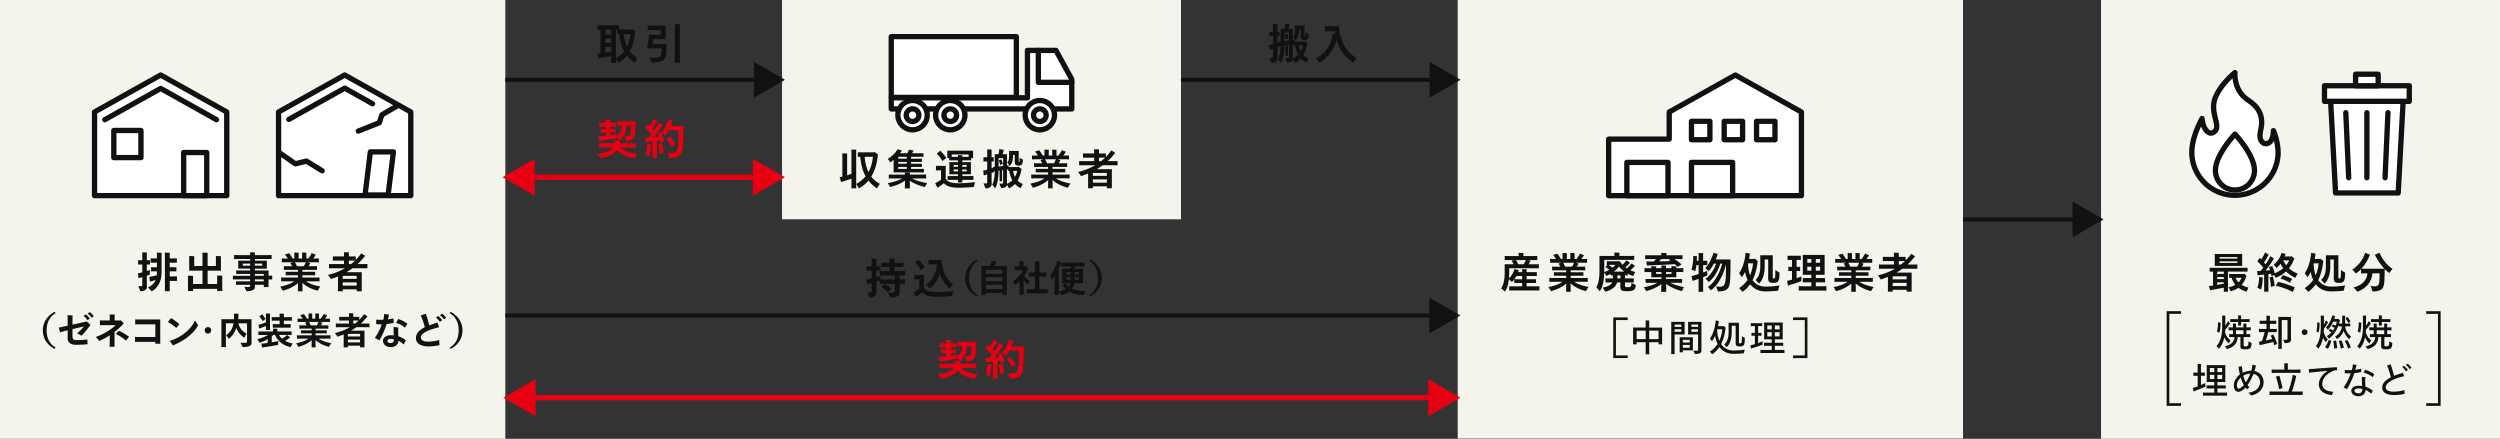 <svg xmlns="http://www.w3.org/2000/svg" viewBox="0 0 940 165"><rect x="0" y="0" width="940" height="165" fill="#333333" stroke="none"/><defs><style>.cls-1{fill:#f4f3ec;}.cls-2{fill:#111;}.cls-3{fill:#fff;}.cls-3,.cls-4,.cls-5,.cls-7{stroke:#111;}.cls-3,.cls-5{stroke-linecap:round;stroke-linejoin:round;}.cls-3,.cls-5,.cls-8{stroke-width:2px;}.cls-4,.cls-5,.cls-7,.cls-8{fill:none;}.cls-4,.cls-7,.cls-8{stroke-miterlimit:10;}.cls-6{fill:#e60012;}.cls-7{stroke-width:1.5px;}.cls-8{stroke:#e60012;}</style></defs><g id="_405_1" data-name="405_1"><rect class="cls-1" x="548.093" y="-0.117" width="190" height="165"/><path class="cls-2" d="M577.564,107.661q.913,0,1.248-.031v1.615q-.335-.032-1.248-.031h-8.848q-.913,0-1.248.031v-1.615q.335.032,1.248.031h3.616V106.397h-2c-.032,0-.177-.002-.433-.008a5.322,5.322,0,0,0-.544.008v-1.36a5.14,5.14,0,0,1-.895.992c-.139-.139-.318-.312-.536-.52-.219-.208-.414-.382-.584-.521a16.166,16.166,0,0,1-.376,2.12,8.248,8.248,0,0,1-.553,1.601,5.285,5.285,0,0,1-.56.936q-.384-.368-1.408-1.232a6.992,6.992,0,0,0,.96-2.352,15.248,15.248,0,0,0,.353-3.504V99.885l-.032-.512h3.408a14.12,14.12,0,0,0-.784-1.328l1.008-.272h-2.271q-.961,0-1.312.032V96.237q.352.032,1.312.032H571.02v-.8l-.032-.4c.203,0,.515.008.937.024.421.016.723.029.903.04a2.054,2.054,0,0,0-.031.336v.8h3.936q.927,0,1.28-.032v1.568q-.353-.032-1.28-.032h-2.08l.849.288a1.127,1.127,0,0,0-.145.24q-.335.64-.607,1.072h2.575q.929,0,1.28-.032v1.567q-.352-.031-1.28-.031H567.468V102.605q0,.4-.032,1.04t-.064,1.008a6.637,6.637,0,0,0,.721-.792,7.231,7.231,0,0,0,.8-1.288,6.229,6.229,0,0,0,.528-1.424l1.647.432-.096.208-.176.545h1.536v-.576a5.048,5.048,0,0,0-.032-.561c.202,0,.504.008.903.024q.601.023.841.04a4.647,4.647,0,0,0-.032.512v.561h2.848c.47,0,.8-.006.992-.017v1.488c-.192-.011-.522-.017-.992-.017h-2.848v1.217h2.56q.384,0,.96-.032V106.397a5.322,5.322,0,0,0-.544-.008c-.256.006-.395.008-.416.008h-2.56v1.264Zm-7.231-2.655h2v-1.217H570.156a9.257,9.257,0,0,1-.752,1.185Q569.947,105.005,570.332,105.005Zm-.32-7.232q.176.289.408.736.231.448.424.864h2.063a8.301,8.301,0,0,0,.464-.816,6.266,6.266,0,0,0,.337-.784Z"/><path class="cls-2" d="M597.308,107.885a14.137,14.137,0,0,0-.977,1.584,16.475,16.475,0,0,1-1.863-.576,12.69,12.69,0,0,1-2.112-1.016,11.087,11.087,0,0,1-1.832-1.336q.048,1.44.048,2.64a2.857,2.857,0,0,0,.032.528h-1.76a2.977,2.977,0,0,0,.031-.528q0-1.121.049-2.576a11.44,11.44,0,0,1-1.841,1.288,13.994,13.994,0,0,1-2.104,1q-1.033.384-1.816.592-.095-.192-.352-.624t-.592-.928a18.314,18.314,0,0,0,2.928-.792,9.599,9.599,0,0,0,2.368-1.192h-3.504q-1.04,0-1.456.032v-1.488q.416.032,1.456.032H588.892v-.848H585.436q-.832,0-1.168.032v-1.36q.335.032,1.168.032H588.892V101.645h-4.017q-.927,0-1.279.032v-1.44q.352.032,1.279.032h1.841q-.417-.735-.704-1.168l1.023-.32h-2.8q-1.024,0-1.408.032V97.341q.384.032,1.408.032h.848q-.543-.801-1.104-1.505l1.6-.479q.176.24.536.768.36.529.776,1.217h.64V95.549l-.032-.416q.289,0,.856.023.568.025.808.04a2.223,2.223,0,0,0-.031.368v1.809h1.312V95.549l-.032-.416q.289,0,.856.023.567.025.808.04a2.223,2.223,0,0,0-.031.368v1.809h.72q.352-.448.735-1.04a5.065,5.065,0,0,0,.528-.992l1.568.624-.145.191a9.432,9.432,0,0,1-.848,1.217h.736q1.008,0,1.407-.032V98.813q-.4-.032-1.407-.032h-2.816l1.008.336-.128.208q-.256.497-.512.944h1.872q.911,0,1.28-.032v1.44q-.369-.032-1.28-.032h-4.208v.736h3.632q.832,0,1.168-.032v1.36q-.335-.032-1.168-.032h-3.632v.848h4.976q1.056,0,1.456-.032V105.981q-.4-.032-1.456-.032h-3.664a9.966,9.966,0,0,0,1.248.688,13.494,13.494,0,0,0,1.944.728A17.168,17.168,0,0,0,597.308,107.885Zm-9.552-9.104q.239.416.752,1.488H591.1a12.048,12.048,0,0,0,.72-1.488Z"/><path class="cls-2" d="M613.419,106.365q.785.416,1.633.784a3.038,3.038,0,0,1-.385,1.48,1.696,1.696,0,0,1-.936.664,5.902,5.902,0,0,1-1.688.191q-.816,0-1.424-.056a1.726,1.726,0,0,1-.896-.28,1.115,1.115,0,0,1-.353-.496,2.315,2.315,0,0,1-.111-.784l.016-1.664h-1.264a3.933,3.933,0,0,1-1.448,2.104,8.041,8.041,0,0,1-2.984,1.368c-.042-.075-.109-.187-.199-.336-.091-.149-.232-.366-.425-.648-.191-.282-.31-.461-.352-.536a10.534,10.534,0,0,0,1.864-.552,4.078,4.078,0,0,0,1.199-.704,2.535,2.535,0,0,0,.568-.696h-1.376q-.832,0-1.168.032v-1.584q.335.016,1.168.017h1.584v-1.12h-.016l-.832.016v-.624q-.289.176-.792.433-.504.255-.809.384a8.528,8.528,0,0,0-.8-1.28q-.016,1.056-.168,2.416a13.794,13.794,0,0,1-.544,2.608,6.257,6.257,0,0,1-.968,1.983q-1.088-1.28-1.28-1.488a7.475,7.475,0,0,0,.856-2.416,18.849,18.849,0,0,0,.312-3.695V96.75l-.032-.528H607.02v-.864l-.032-.399c.224,0,.558.008,1,.023s.755.029.937.04l-.032.353v.848h4.288q.943,0,1.296-.032v1.552q-.353-.031-1.296-.031h-9.984v4.575a9.632,9.632,0,0,0,1.92-.848,14.779,14.779,0,0,0-1.504-1.056l.8-.784-.239.016v-1.408l.655.017h3.473l.191-.176a13.87,13.87,0,0,1,1.248.848l-.176.08a2.247,2.247,0,0,0,.208.288c.096.117.182.224.256.319q.4-.384.872-.896a6.233,6.233,0,0,0,.664-.816l1.344.929c-.032.021-.062.042-.088.063a.193.193,0,0,0-.056.064q-.88.959-1.616,1.632l.56.384q.416-.368.952-.944a11.706,11.706,0,0,0,.809-.943l1.312.912a.76.76,0,0,0-.16.144q-.671.688-1.6,1.52a11.806,11.806,0,0,0,1.855.64,9.398,9.398,0,0,0-.752,1.536,11.416,11.416,0,0,1-2.144-.912v.672l-.816-.016h-.176v1.12h2.128q.832,0,1.168-.017v1.584q-.335-.032-1.168-.032h-2.128v1.185q0,.416.192.496a3.411,3.411,0,0,0,.976.08,2.362,2.362,0,0,0,.624-.064.761.761,0,0,0,.384-.256,1.093,1.093,0,0,0,.192-.456A4.164,4.164,0,0,0,613.419,106.365Zm-8.592-6.768q.753.513,1.473,1.056.223-.192.567-.52c.23-.219.402-.397.521-.536Zm3.92.64a10.977,10.977,0,0,1-1.952,1.889h3.952a11.753,11.753,0,0,1-1.08-.904A9.517,9.517,0,0,1,608.747,100.237Zm-.607,4.433h1.151v-1.12h-1.151Z"/><path class="cls-2" d="M633.148,107.965a10.89,10.89,0,0,0-.704,1.52,18.799,18.799,0,0,1-3.184-1.128,17.171,17.171,0,0,1-2.801-1.576q.048,1.456.049,2.4a3.296,3.296,0,0,0,.031.56h-1.952a3.268,3.268,0,0,0,.032-.56q0-.896.048-2.353a14.963,14.963,0,0,1-2.632,1.536,16.634,16.634,0,0,1-3.08,1.088,7.409,7.409,0,0,0-.895-1.439,20.114,20.114,0,0,0,2.048-.472,17.052,17.052,0,0,0,1.815-.616,12.651,12.651,0,0,0,1.24-.576h-3.023q-1.008,0-1.393.016v-1.487q.384.032,1.393.031h4.575v-.655H620.86a4.677,4.677,0,0,0,.032-.513v-1.456h-1.105q-1.056,0-1.456.017V100.813q.4.032,1.456.032h1.105v-.272l-.017-.464q.305,0,.944.024.64.023.896.04l-.016.399v.272h2.016v-.528a4.875,4.875,0,0,0-.031-.512q.335,0,.928.023.592.025.832.057a3.64,3.64,0,0,0-.032.448v.512h2.08v-.288c0-.213-.006-.368-.016-.464q.335,0,.96.023.624.025.88.057a3.361,3.361,0,0,0-.016.384v.288h1.168q1.039,0,1.455-.032v1.488q-.416-.016-1.455-.017h-1.168v1.456c0,.128.01.299.031.513h-3.92v.655h4.656q1.008,0,1.392-.031v1.487q-.384-.015-1.392-.016h-2.992a16.224,16.224,0,0,0,2.36.928A23.798,23.798,0,0,0,633.148,107.965Zm-10.496-10.561h-2.624q-1.056,0-1.44.032V95.965q.385.016,1.44.016h4.608v-.512l-.032-.384c.096,0,.261.002.496.008q.352.007.823.032c.315.016.547.029.696.04l-.032.304V95.981h4.624q1.009,0,1.408-.016V97.437q-.4-.032-1.408-.032h-1.632a18.266,18.266,0,0,1,2.656,2q-.56.4-1.424.96a9.704,9.704,0,0,0-1.088-1.04q-1.409.097-4.824.256-3.416.161-4.904.192a5.447,5.447,0,0,0-.752.064q0-.064-.224-1.553.719.048.976.049.705.032,1.84,0A11.302,11.302,0,0,0,622.652,97.405Zm.048,5.584h2.016v-.704h-2.016Zm5.424-4.815-.72-.448.656-.32h-3.488q-.497.656-.704.896Q626.269,98.253,628.123,98.173Zm.368,4.111h-2.08v.704h2.08Z"/><path class="cls-2" d="M640.379,104.205v4.433c0,.31.011.666.032,1.072h-1.776c.021-.406.032-.763.032-1.072v-3.792l-1.424.512q-.368.113-.8.288l-.448-1.824c.373-.085.608-.141.704-.168.096-.026.176-.05.24-.072l1.728-.56V99.693H637.852a17.123,17.123,0,0,1-.433,2.225q-.176-.081-1.424-.513a18.068,18.068,0,0,0,.672-5.231l1.44.208a1.068,1.068,0,0,0-.064.319q-.032.929-.063,1.36h.688V95.917c0-.246-.011-.507-.032-.784q.305,0,.912.023.608.025.864.04a5.664,5.664,0,0,0-.032.721V98.061h.832l.721-.016V99.725a5.664,5.664,0,0,0-.721-.032h-.832v2.736q1.121-.4,1.536-.576.016.576.017,1.696A14.437,14.437,0,0,1,640.379,104.205Zm10.32-6.64a4.56,4.56,0,0,0-.032.496q0,2.64-.032,4.496-.032,1.856-.144,3.112a7.9,7.9,0,0,1-.416,2.056,3.081,3.081,0,0,1-.432.728,2.37,2.37,0,0,1-.721.593,3.957,3.957,0,0,1-1.159.384,10.304,10.304,0,0,1-1.864.136q-.048-.224-.256-.848-.208-.624-.368-1.04a5.922,5.922,0,0,0,1.184.144,2.85,2.85,0,0,0,1.328-.256,1.523,1.523,0,0,0,.704-.832,8.35,8.35,0,0,0,.376-2.376q.104-1.72.12-5.032a21.697,21.697,0,0,1-2.28,5.856,12.383,12.383,0,0,1-3.384,3.968,16.124,16.124,0,0,0-1.168-1.248,8.33,8.33,0,0,0,1.352-1.128,12.184,12.184,0,0,0,1.465-1.824,18.559,18.559,0,0,0,1.416-2.575,19.798,19.798,0,0,0,1.144-3.257h-.704a17.086,17.086,0,0,1-.792,2.12,15.044,15.044,0,0,1-1.04,1.937,13.399,13.399,0,0,1-1.216,1.624,8.127,8.127,0,0,1-1.336,1.231,8.139,8.139,0,0,0-1.168-1.216,7.998,7.998,0,0,0,.952-.768,9.331,9.331,0,0,0,1.063-1.192,13.624,13.624,0,0,0,1.072-1.664,12.883,12.883,0,0,0,.912-2.072h-.864a11.128,11.128,0,0,1-1.936,2.816,16.607,16.607,0,0,0-1.296-1.105,8.339,8.339,0,0,0,1.096-1.367,15.479,15.479,0,0,0,1.104-2.009,14.335,14.335,0,0,0,.856-2.352l1.664.352-.096.177q-.097.352-.312.951-.215.601-.36.984Z"/><path class="cls-2" d="M658.971,105.374a6.876,6.876,0,0,0,1.072,1.119,5.072,5.072,0,0,0,1.656.92,6.53,6.53,0,0,0,2.168.345q.703,0,1.624-.04.92-.04,1.88-.152.959-.111,1.696-.256-.305,1.184-.496,1.984-.624.079-1.576.144t-1.8.096q-.848.032-1.424.032a7.431,7.431,0,0,1-3.256-.688,6.723,6.723,0,0,1-2.44-2,11.902,11.902,0,0,1-2.896,2.863q-.384-.464-1.279-1.424a11.204,11.204,0,0,0,3.184-3.056,13.576,13.576,0,0,1-.544-1.448,12.722,12.722,0,0,1-.399-1.608,10.735,10.735,0,0,1-.553,1.08,8.707,8.707,0,0,1-.616.92l-1.071-1.439a12.831,12.831,0,0,0,1.624-3.48,17.544,17.544,0,0,0,.792-4.231q1.103.192,1.712.32l-.096.191c-.021.224-.062.521-.12.888-.06.368-.109.67-.152.904h1.936l.112-.112a10.217,10.217,0,0,1,1.312.992l-.177.08A20.941,20.941,0,0,1,658.971,105.374Zm-1.712-6.272a14.201,14.201,0,0,0,.769,4.448,15.949,15.949,0,0,0,1.12-4.544h-1.856Zm4.608-2.624L661.852,95.981h4.735a2.418,2.418,0,0,0-.032.4V104.397a.392.392,0,0,0,.032.176.145.145,0,0,0,.08.08.715.715,0,0,0,.304.048.438.438,0,0,0,.433-.367,5.012,5.012,0,0,0,.096-.872q.032-.633.032-1.929,1.04.688,1.552.96a16.568,16.568,0,0,1-.088,1.92,3.459,3.459,0,0,1-.312,1.152,1.296,1.296,0,0,1-.664.616,3.05,3.05,0,0,1-1.16.184,5.195,5.195,0,0,1-.977-.08,1.285,1.285,0,0,1-.655-.304,1.136,1.136,0,0,1-.288-.488,4.21,4.21,0,0,1-.112-1.191q.016-.416.016-6.736H663.516v2.752a14.58,14.58,0,0,1-.097,1.616,10.381,10.381,0,0,1-.344,1.728,7.92,7.92,0,0,1-.68,1.648,4.608,4.608,0,0,1-1.057,1.312q-.464-.576-1.231-1.376a3.964,3.964,0,0,0,.544-.6,5.601,5.601,0,0,0,.472-.76,5.503,5.503,0,0,0,.368-.904,8.677,8.677,0,0,0,.264-1.168,9.621,9.621,0,0,0,.112-1.56Z"/><path class="cls-2" d="M677.307,103.933v1.776q-.527.239-1.936.703-1.408.464-2.352.704l-.752.288-.337-1.808.849-.176q.384-.097,1.008-.272v-3.248h-.672l-.704.017v-1.601l.704.017h.672V97.741h-.928l-.736.017V96.141l.736.016h3.536l.72-.016v1.616l-.72-.017h-.881v2.593h.641l.704-.017v1.601l-.704-.017h-.641v2.704Q676.763,104.173,677.307,103.933Zm8.24,3.696q.848,0,1.185-.032v1.696q-.337-.032-1.185-.032h-8.032q-.832,0-1.168.032v-1.696q.337.032,1.168.032h3.536v-1.473h-2.176c-.479,0-.821.006-1.023.017V104.541c.202.011.544.016,1.023.016h2.176v-1.232h-3.231q.032-.384.032-.672V96.525c0-.191-.011-.416-.032-.672h8.256q-.016.224-.016.672v6.128l.016.672H682.747v1.232h2.448q.703,0,1.008-.016v1.632q-.289-.016-1.008-.017H682.747v1.473Zm-4.479-10.225h-1.536v1.393h1.536Zm-1.536,2.88V101.773h1.536v-1.488Zm4.832-1.487V97.405h-1.632v1.393Zm-1.632,2.976h1.632v-1.488h-1.632Z"/><path class="cls-2" d="M704.508,107.885a14.137,14.137,0,0,0-.977,1.584,16.475,16.475,0,0,1-1.863-.576,12.69,12.69,0,0,1-2.112-1.016,11.087,11.087,0,0,1-1.832-1.336q.048,1.44.048,2.64a2.856,2.856,0,0,0,.032.528h-1.76a2.976,2.976,0,0,0,.031-.528q0-1.121.049-2.576a11.441,11.441,0,0,1-1.841,1.288,13.995,13.995,0,0,1-2.104,1q-1.033.384-1.816.592-.095-.192-.352-.624t-.592-.928a18.314,18.314,0,0,0,2.928-.792,9.599,9.599,0,0,0,2.368-1.192h-3.504q-1.04,0-1.456.032v-1.488q.416.032,1.456.032h4.88v-.848h-3.456q-.832,0-1.168.032v-1.36q.335.032,1.168.032h3.456V101.645h-4.017q-.927,0-1.279.032v-1.44q.352.032,1.279.032h1.841q-.417-.735-.704-1.168l1.023-.32H691.436q-1.024,0-1.408.032V97.341q.384.032,1.408.032h.848q-.543-.801-1.104-1.505l1.6-.479q.176.24.536.768.36.529.776,1.217h.64V95.549l-.032-.416q.289,0,.856.023.568.025.808.04a2.222,2.222,0,0,0-.031.368v1.809H697.644V95.549l-.032-.416q.289,0,.856.023.567.025.808.04a2.222,2.222,0,0,0-.031.368v1.809h.72q.352-.448.735-1.04a5.065,5.065,0,0,0,.528-.992l1.568.624-.145.191a9.432,9.432,0,0,1-.848,1.217h.736q1.008,0,1.407-.032V98.813q-.4-.032-1.407-.032h-2.816l1.008.336-.128.208q-.256.497-.512.944h1.872q.911,0,1.28-.032v1.44q-.369-.032-1.28-.032h-4.208v.736h3.632q.832,0,1.168-.032v1.36q-.335-.032-1.168-.032h-3.632v.848h4.976q1.056,0,1.456-.032V105.981q-.4-.032-1.456-.032h-3.664a9.966,9.966,0,0,0,1.248.688,13.494,13.494,0,0,0,1.944.728A17.169,17.169,0,0,0,704.508,107.885Zm-9.552-9.104q.239.416.752,1.488h2.592a12.05,12.05,0,0,0,.72-1.488Z"/><path class="cls-2" d="M719.419,99.469q1.088,0,1.504-.032v1.632q-.416-.032-1.504-.032H715.308q-.4.305-1.104.761-.705.456-1.136.712h5.728l-.016.672v5.824l.016.672H716.892v-.72h-5.248v.72h-1.824q.032-.353.032-.672v-4.896q-1.296.545-2.688,1.008a3.984,3.984,0,0,0-.432-.712q-.335-.472-.656-.872a22.148,22.148,0,0,0,3.32-1.008,21.285,21.285,0,0,0,3.08-1.488h-4.496q-1.088,0-1.504.032V99.437q.416.032,1.504.032h4.144v-1.312h-3.168c-.479,0-.821.011-1.023.032V96.573c.191.011.533.017,1.023.017h3.168V95.533a4.906,4.906,0,0,0-.031-.512q.319,0,.968.024.647.023.92.04l-.032.447v1.057h1.536q.735,0,1.04-.017v1.312a18.855,18.855,0,0,0,2.063-2.448l1.488.928-.128.128q-.624.801-1.32,1.561-.696.76-1.416,1.416ZM716.892,105.021v-1.12h-5.248V105.021Zm-5.248,2.544h5.248v-1.216h-5.248Zm2.304-9.408v1.312h.8q.305-.24.769-.641.463-.398.72-.655-.224-.016-.752-.017Z"/><path class="cls-2" d="M624.956,123.727v5.18l.014.561h-1.357V128.669h-3.515v3.668l.028.896h-1.372l.028-.896v-3.668h-3.416v.798h-1.344q.028-.337.027-.561v-5.193c0-.159-.009-.341-.027-.546h4.76V121.108q0-.28-.028-.644.224,0,.693.021.469.022.679.035a4.333,4.333,0,0,0-.028.588V123.167h4.872Zm-9.59,3.794h3.416v-3.22h-3.416Zm4.731,0h3.515v-3.22h-3.515Z"/><path class="cls-2" d="M629.645,125.757v6.538l.028.826h-1.302l.027-.826V121.402a3.225,3.225,0,0,0-.027-.392h5.054l-.014.476v3.794l.014.477Zm2.534-3.738H629.645v.896h2.534ZM629.645,124.763h2.534v-.966H629.645Zm6.888,2.058-.014.477v3.947l.014.477h-3.794v.756h-1.203c.019-.187.027-.35.027-.49v-4.662c0-.13-.009-.298-.027-.504Zm-1.189.98h-2.604v.979h2.604Zm-2.604,2.939h2.604v-1.035h-2.604Zm7-9.016v9.1l.015,1.009a1.124,1.124,0,0,1-.154.573,1.069,1.069,0,0,1-.532.428,3.109,3.109,0,0,1-.847.217,8.135,8.135,0,0,1-.959.056q-.042-.126-.588-1.288c.112.02.268.038.469.057.2.019.38.027.539.027a1.39,1.39,0,0,0,.623-.098.329.329,0,0,0,.175-.308v-5.74h-3.78c.019-.187.028-.346.028-.477v-3.794c0-.13-.01-.289-.028-.476H639.767Zm-1.26.294h-2.52v.896h2.52Zm-2.52,2.744h2.52v-.966h-2.52Z"/><path class="cls-2" d="M647.146,129.383a5.407,5.407,0,0,0,1.98,1.777,5.775,5.775,0,0,0,2.709.616q1.134,0,2.247-.091a19.316,19.316,0,0,0,1.939-.245l-.364,1.386q-.672.085-1.785.147-1.113.063-2.107.062a6.653,6.653,0,0,1-3.01-.664,6.215,6.215,0,0,1-2.24-1.897,10.077,10.077,0,0,1-2.716,2.73l-.882-1.022a9.663,9.663,0,0,0,2.898-2.87,10.024,10.024,0,0,1-.567-1.449,12.283,12.283,0,0,1-.385-1.631,11.264,11.264,0,0,1-.651,1.295,7.519,7.519,0,0,1-.524.777l-.757-1.008a9.498,9.498,0,0,0,1.12-2.107,14.307,14.307,0,0,0,.749-2.499,18.221,18.221,0,0,0,.315-2.198l1.189.225-.056.14q-.098.813-.28,1.765h1.946l.084-.085a8.978,8.978,0,0,1,.924.715l-.126.056A17.853,17.853,0,0,1,647.146,129.383Zm-1.471-5.517a11.282,11.282,0,0,0,.798,4.257,13.672,13.672,0,0,0,1.106-4.326h-1.89Zm4.271-2.142a3.167,3.167,0,0,0-.028-.378h3.948a1.905,1.905,0,0,0-.028.308v7.126c0,.149.047.243.141.28a1.056,1.056,0,0,0,.35.042.548.548,0,0,0,.294-.077.499.499,0,0,0,.196-.245,12.717,12.717,0,0,0,.126-2.394c.148.103.338.224.566.364q.343.209.539.321a14.637,14.637,0,0,1-.069,1.604,2.796,2.796,0,0,1-.252.945,1.039,1.039,0,0,1-.539.496,2.561,2.561,0,0,1-.959.147,4.724,4.724,0,0,1-.742-.056,1.116,1.116,0,0,1-.574-.252.814.814,0,0,1-.252-.448,3.666,3.666,0,0,1-.07-.812q.015-.335.015-6.202h-1.484V125.085a9.824,9.824,0,0,1-.511,3.262,4.721,4.721,0,0,1-1.394,2.17q-.448-.504-.91-.966a3.684,3.684,0,0,0,.665-.749,4.834,4.834,0,0,0,.519-1.008,6.67,6.67,0,0,0,.336-1.268,8.872,8.872,0,0,0,.119-1.483Z"/><path class="cls-2" d="M662.755,128.333l-.014,1.246q-.224.111-.784.321-.56.211-1.463.497-.902.287-1.505.455l-.603.238-.252-1.26q.196-.028.645-.141.363-.098,1.063-.308v-3.136H659.144l-.574.014V125.154l.574.015h.699v-2.562H658.892l-.603.015V121.501l.603.014h3.08l.602-.014v1.12l-.602-.015h-.925v2.562h.687l.574-.015v1.106l-.574-.014h-.687v2.729Q662.364,128.515,662.755,128.333Zm7.252,3.248c.458,0,.779-.01.967-.028v1.204c-.188-.019-.509-.028-.967-.028h-7.111q-.672,0-.967.028v-1.204q.294.028.967.028h3.275v-1.555h-2.058q-.602,0-.855.015v-1.177q.252.015.855.015h2.058v-1.288h-2.87c.019-.205.028-.383.028-.532v-5.25c0-.14-.01-.322-.028-.546h7.015c-.01.121-.015.304-.015.546v5.25l.015.532h-2.968v1.288h2.31q.574,0,.826-.015V130.041q-.239-.015-.826-.015h-2.31v1.555Zm-3.836-9.213h-1.666v1.484h1.666Zm-1.666,2.534V126.499h1.666v-1.597Zm4.62-1.05v-1.484h-1.777v1.484Zm-1.777,2.646h1.777v-1.597h-1.777Z"/><polygon class="cls-3" points="652.478 28.213 627.624 42.122 627.624 52.314 604.855 52.314 604.855 73.571 627.624 73.571 677.332 73.571 677.332 42.122 652.478 28.213"/><rect class="cls-3" x="611.696" y="61.064" width="15.481" height="12.507"/><rect class="cls-3" x="635.992" y="61.064" width="15.481" height="12.507"/><rect class="cls-3" x="660.464" y="45.611" width="6.93" height="6.93"/><rect class="cls-3" x="648.29" y="45.611" width="6.93" height="6.93"/><rect class="cls-3" x="635.992" y="45.611" width="6.93" height="6.93"/><polyline class="cls-4" points="612.006 119.845 607.09 119.845 607.09 134.141 612.006 134.141"/><polyline class="cls-4" points="674.184 119.845 679.099 119.845 679.099 134.141 674.184 134.141"/><rect class="cls-1" width="190" height="165"/><polygon class="cls-3" points="154.45 73.558 104.742 73.558 104.742 42.109 129.596 28.2 154.45 42.109 154.45 73.558"/><polyline class="cls-5" points="149.451 39.761 143.596 43.161 142.613 46.146 134.719 49.299"/><polyline class="cls-5" points="108.598 44.894 129.596 33.143 140.095 39.019"/><polyline class="cls-3" points="105.383 57.654 111.048 61.592 115.193 60.556 121.134 64.217"/><polygon class="cls-3" points="145.924 73.321 137.254 73.321 139.254 57.113 147.924 57.113 145.924 73.321"/><polygon class="cls-3" points="85.258 73.558 35.55 73.558 35.55 42.109 60.404 28.2 85.258 42.109 85.258 73.558"/><polyline class="cls-3" points="39.406 45.007 60.404 33.255 81.402 45.007"/><rect class="cls-3" x="42.796" y="49.062" width="10.2" height="10.2"/><rect class="cls-3" x="69.061" y="57.35" width="8.67" height="16.208"/><path class="cls-2" d="M55.208,103.663v2.72l.032,1.456a1.476,1.476,0,0,1-.152.64,1.354,1.354,0,0,1-.424.52,2.257,2.257,0,0,1-.592.312,3.155,3.155,0,0,1-.656.152,5.357,5.357,0,0,1-.624.04q-.735-1.856-.784-1.952a6.644,6.644,0,0,0,.88.063,1.268,1.268,0,0,0,.433-.063c.117-.043.176-.154.176-.336v-3.04l-.656.192-.752.256-.224-1.856.832-.16.8-.208V99.455h-.864l-.704.016V97.822l.704.017h.864V95.583q0-.368-.032-.688.305,0,.92.024.617.023.856.04-.032.352-.032.64v2.24h.512l.688-.017V99.471l-.688-.016h-.512v2.447l1.136-.367q-.047,1.456-.031,1.775Zm3.792-8.145c0-.149-.011-.33-.032-.544q1.712.064,1.809.08a3.865,3.865,0,0,0-.032.48v6.991a9.864,9.864,0,0,1-.256,2.257,8.263,8.263,0,0,1-.736,1.991,6.945,6.945,0,0,1-1.176,1.616,6.546,6.546,0,0,1-1.544,1.176c-.043-.053-.115-.142-.216-.264q-.152-.185-1.176-1.24a8.269,8.269,0,0,0,1.823-1.224,4.315,4.315,0,0,0,1.072-1.528q-.592.177-1.472.384l-.672.208-.225-1.823.784-.112q.751-.144,2-.48a10.401,10.401,0,0,0,.048-1.04v-.416H57.384l-.575.017v-1.584l.575.016h1.616V98.767H57.241l-.592.017V97.135l.592.016h1.76Zm6.912,8.4.624-.017v1.744l-.624-.016h-2.096v2.752c0,.33.01.698.032,1.104H61.977q.031-.608.031-1.104V95.807q0-.416-.031-.832c.042,0,.248.008.615.024q.552.023.841.031c.191.006.33.014.416.024a6.063,6.063,0,0,0-.032.752v1.344h2.08l.607-.016V98.783l-.607-.017H63.817v1.712h1.92l.592-.016v1.584l-.592-.017H63.817V103.919Z"/><path class="cls-2" d="M81.624,109.406a6.056,6.056,0,0,0,.032-.607v-.176H72.584v.191c0,.171.011.373.032.608H70.649c.021-.235.031-.438.031-.608v-4.624l-.016-.527q.319,0,.992.023c.448.017.763.029.943.04l-.016.464v2.593h3.552v-5.024H71.113a5.923,5.923,0,0,0,.032-.592V96.799l-.017-.528q.352,0,1.008.024.656.023.912.056l-.016.448v3.216h3.104V95.791q0-.432-.031-.784.335,0,1.031.023.696.025.969.04a5.446,5.446,0,0,0-.032.721v4.224h3.104V96.799l-.016-.528q.352,0,1.008.024.656.023.912.056l-.016.448V101.167a5.903,5.903,0,0,0,.031.592H78.073v5.024h3.584v-2.656l-.017-.528c.214,0,.544.008.992.024q.672.023.944.04l-.016.464v4.672a6.045,6.045,0,0,0,.031.607Z"/><path class="cls-2" d="M101.848,103.663l.513-.017v1.456l-.513-.016h-.88v2.24l.017.607h-1.792v-.848H95.832l.016.8a1.186,1.186,0,0,1-.376.92,2.382,2.382,0,0,1-1.071.512,7.629,7.629,0,0,1-1.752.168c-.011-.031-.043-.104-.097-.216-.054-.111-.176-.373-.368-.784-.191-.41-.299-.637-.319-.68a7.926,7.926,0,0,0,1.279.112,1.585,1.585,0,0,0,.704-.112.385.385,0,0,0,.208-.368v-.352H89.913q-.848,0-1.185.032v-1.36q.337.032,1.185.032h4.144v-.736H88.857q-.913,0-1.28.032v-1.424q.368.032,1.28.031h5.199v-.703H89.993q-.832,0-1.168.031v-1.359q.335.032,1.168.031h4.063v-.688H89.544a3.553,3.553,0,0,0,.032-.432V98.431a3.553,3.553,0,0,0-.032-.432h4.512v-.624H89.449q-1.056,0-1.44.031V95.887q.384.032,1.44.032h4.607v-.353q0-.384-.031-.704c.202,0,.514.009.936.024.421.016.718.029.888.04-.021.256-.031.47-.031.64V95.919h4.863q1.04,0,1.44-.032v1.52q-.4-.031-1.44-.031H95.817v.624h4.527l-.016.432v2.145l.016.432H95.817v.688h5.168l-.017.624v1.345ZM91.304,99.902h2.752v-.8H91.304Zm7.28-.8H95.817v.8h2.768Zm-2.768,3.889v.703h3.376v-.703Zm0,2.8h3.376v-.736h-3.376Z"/><path class="cls-2" d="M120.456,107.711a14.136,14.136,0,0,0-.977,1.584,16.475,16.475,0,0,1-1.863-.576,12.69,12.69,0,0,1-2.112-1.016,11.087,11.087,0,0,1-1.832-1.336q.048,1.44.048,2.64a2.856,2.856,0,0,0,.032.528h-1.76a2.976,2.976,0,0,0,.031-.528q0-1.121.049-2.576a11.439,11.439,0,0,1-1.841,1.288,13.995,13.995,0,0,1-2.104,1q-1.033.384-1.816.592-.095-.192-.352-.624t-.592-.928a18.312,18.312,0,0,0,2.928-.792,9.599,9.599,0,0,0,2.368-1.192h-3.504q-1.04,0-1.456.032v-1.488q.416.032,1.456.032h4.88v-.848h-3.456q-.832,0-1.168.032V102.175q.335.032,1.168.032h3.456v-.736h-4.017q-.927,0-1.279.032V100.062q.352.032,1.279.032h1.841q-.417-.735-.704-1.168l1.023-.32h-2.8q-1.024,0-1.408.032V97.167q.384.032,1.408.032h.848q-.543-.801-1.104-1.505l1.6-.479q.176.24.536.768.36.529.776,1.217h.64V95.375l-.032-.416q.289,0,.856.023.568.025.808.04a2.222,2.222,0,0,0-.031.368v1.809h1.312V95.375l-.032-.416q.289,0,.856.023.567.025.808.04a2.222,2.222,0,0,0-.031.368v1.809h.72q.352-.448.735-1.04a5.066,5.066,0,0,0,.528-.992l1.568.624-.145.191a9.431,9.431,0,0,1-.848,1.217h.736q1.008,0,1.407-.032v1.472q-.4-.032-1.407-.032H115.672l1.008.336-.128.208q-.256.497-.512.944h1.872q.911,0,1.28-.032v1.44q-.369-.032-1.28-.032h-4.208v.736h3.632q.832,0,1.168-.032v1.36q-.335-.032-1.168-.032h-3.632v.848h4.976q1.056,0,1.456-.032v1.488q-.4-.032-1.456-.032h-3.664a9.966,9.966,0,0,0,1.248.688,13.494,13.494,0,0,0,1.944.728A17.17,17.17,0,0,0,120.456,107.711Zm-9.552-9.104q.239.416.752,1.488h2.592a12.051,12.051,0,0,0,.72-1.488Z"/><path class="cls-2" d="M136.648,99.295q1.088,0,1.504-.032v1.632q-.416-.032-1.504-.032h-4.111q-.4.305-1.104.761-.705.456-1.136.712h5.728l-.016.672v5.824l.016.672h-1.903v-.72h-5.248v.72h-1.824q.032-.353.032-.672v-4.896q-1.296.545-2.688,1.008a3.985,3.985,0,0,0-.432-.712q-.335-.472-.656-.872a22.151,22.151,0,0,0,3.32-1.008,21.285,21.285,0,0,0,3.08-1.488h-4.496q-1.088,0-1.504.032V99.263q.416.032,1.504.032H129.352v-1.312h-3.168c-.479,0-.821.011-1.023.032V96.398c.191.011.533.017,1.023.017h3.168V95.358a4.906,4.906,0,0,0-.031-.512q.319,0,.968.024.647.023.92.04l-.032.447V96.415h1.536q.735,0,1.04-.017v1.312a18.858,18.858,0,0,0,2.063-2.448l1.488.928-.128.128q-.624.801-1.32,1.561-.696.76-1.416,1.416Zm-2.527,5.552v-1.12h-5.248v1.12Zm-5.248,2.544h5.248V106.175h-5.248Zm2.304-9.408v1.312h.8q.305-.24.769-.641.463-.398.72-.655-.224-.016-.752-.017Z"/><path class="cls-2" d="M17.539,124.223a10.04,10.04,0,0,0,.182,1.926,7.136,7.136,0,0,0,.588,1.764A6.457,6.457,0,0,0,19.372,129.459a7.036,7.036,0,0,0,1.568,1.26l-.393.462a8.942,8.942,0,0,1-2.408-1.799,7.317,7.317,0,0,1-1.519-2.394,7.605,7.605,0,0,1-.511-2.766,7.752,7.752,0,0,1,.266-2.016,7.308,7.308,0,0,1,.812-1.897,7.691,7.691,0,0,1,1.399-1.687,9.043,9.043,0,0,1,1.96-1.358l.393.462a7.383,7.383,0,0,0-1.31.987,5.932,5.932,0,0,0-1.099,1.4,6.547,6.547,0,0,0-.672,1.603,8.666,8.666,0,0,0-.267,1.421Q17.539,123.762,17.539,124.223Z"/><path class="cls-2" d="M32.155,120.975l.392-.168,1.526,1.429-.21.153q-.141.239-.959,1.274-.819,1.036-1.393,1.666a10.259,10.259,0,0,1-.91.91q-1.022-.63-1.582-.91a17.061,17.061,0,0,0,1.344-1.253q.686-.708,1.19-1.323l-4.299.994v2.464a3.468,3.468,0,0,0,.119,1.057.754.754,0,0,0,.462.477,4.025,4.025,0,0,0,1.268.133,27.907,27.907,0,0,0,3.738-.238l.084,1.778q-.589.084-1.918.154-1.332.069-2.437.069a3.725,3.725,0,0,1-2.324-.63,2.181,2.181,0,0,1-.812-1.834v-2.996l-1.807.477q-.489.126-1.035.321l-.505-1.819a12.206,12.206,0,0,0,1.358-.252L25.435,122.459V119.812a9.429,9.429,0,0,0-.07-1.287l1.96.084a3.137,3.137,0,0,0-.049.405c-.014.188-.021.341-.021.462v2.591Q30.741,121.31,32.155,120.975Zm.742-.573a6.882,6.882,0,0,0-.658-.854,6.373,6.373,0,0,0-.812-.784l.867-.56a5.088,5.088,0,0,1,.441.392q.259.252.574.596a5.033,5.033,0,0,1,.482.595Zm.868-3.053a5.636,5.636,0,0,1,.812.714,7.83,7.83,0,0,1,.714.826l-.854.588a6.526,6.526,0,0,0-.854-1.028,5.98,5.98,0,0,0-.644-.554Z"/><path class="cls-2" d="M43.061,124.811V129.417q0,.504.027.952H41.185c.027-.42.042-.737.042-.952l.056-3.346q-.924.602-1.938,1.141-1.015.539-2.052.987a10.392,10.392,0,0,0-1.288-1.498,22.999,22.999,0,0,0,4.145-1.967,19.914,19.914,0,0,0,3.36-2.472h-4.998c-.159,0-.477.015-.952.042v-1.861c.448.027.765.042.952.042H41.269v-1.414c0-.233-.015-.519-.042-.854l1.932.084a3.662,3.662,0,0,0-.07.771v1.414H45.189l.238-.084,1.119,1.245-.224.169A22.737,22.737,0,0,1,43.061,124.811Zm1.651-.462a25.024,25.024,0,0,1,3.809,2.269l-1.12,1.456a18.792,18.792,0,0,0-1.946-1.414,14.257,14.257,0,0,0-1.932-1.092Z"/><path class="cls-2" d="M60.281,129.235H58.377l.027-.7H51.685c-.159,0-.462.014-.91.042v-1.918c.42.027.724.042.91.042h6.72v-4.76H51.755a6.934,6.934,0,0,0-.91.056v-1.904q.391.028.91.028h8.498v8.189Z"/><path class="cls-2" d="M66.301,123.312a15.981,15.981,0,0,0-1.316-1.05,19.503,19.503,0,0,0-1.862-1.189l1.162-1.471a16.233,16.233,0,0,1,1.52.98q.86.617,1.645,1.288Zm7.042-2.785,1.161,1.777a13.191,13.191,0,0,1-1.287,1.883,16.068,16.068,0,0,1-1.862,1.904,18.477,18.477,0,0,1-2.583,1.876,26.78,26.78,0,0,1-3.115,1.631q-.209.098-.588.322l-1.246-1.75a16.461,16.461,0,0,0,2.976-1.204,16.903,16.903,0,0,0,2.701-1.75,14.826,14.826,0,0,0,2.24-2.19A12.043,12.043,0,0,0,73.343,120.527Z"/><path class="cls-2" d="M78.201,125.427a1.219,1.219,0,1,1,.847-.356A1.157,1.157,0,0,1,78.201,125.427Z"/><path class="cls-2" d="M94.566,120.709v7.098l.028,1.093a1.168,1.168,0,0,1-.385.917,2.141,2.141,0,0,1-.959.476,6.921,6.921,0,0,1-1.071.168q-.497.035-.931.035-.224-.476-.84-1.68c.037,0,.207.019.511.056a7.895,7.895,0,0,0,.959.056,1.941,1.941,0,0,0,.777-.111.379.379,0,0,0,.23-.364V121.562H89.638a5.405,5.405,0,0,0,1.134,2.331,5.976,5.976,0,0,0,.896.868,6.673,6.673,0,0,0,1.021.665q-.7,1.317-.798,1.568a7.037,7.037,0,0,1-1.295-1.008,7.923,7.923,0,0,1-1.029-1.246,7.342,7.342,0,0,1-.741-1.429,9.468,9.468,0,0,1-.735,1.694,8.217,8.217,0,0,1-.938,1.344,7.263,7.263,0,0,1-1.128,1.051q-.391-.617-.993-1.387a7.505,7.505,0,0,0,1.063-.896,5.318,5.318,0,0,0,.882-1.155,6.441,6.441,0,0,0,.539-1.225,8.994,8.994,0,0,0,.287-1.177H84.934v8.093q0,.363.028.84H83.226q.028-.476.028-.84V120.513l-.028-.504h4.746l.028-1.021q0-.715-.028-1.078l1.694.069a6.172,6.172,0,0,0-.028.729q0,.645-.042,1.302h4.998Z"/><path class="cls-2" d="M107.223,128.185a7.065,7.065,0,0,0,1.309.574,10.633,10.633,0,0,0,1.52.378q-.645,1.121-.771,1.387a11.52,11.52,0,0,1-1.147-.329,8.503,8.503,0,0,1-1.296-.567,8.002,8.002,0,0,1-1.203-.791,7.404,7.404,0,0,1-1.001-.959,6.723,6.723,0,0,1-.742-1.022,9.657,9.657,0,0,1-.477-.909h-.657l-.574.504v2.254q1.708-.28,2.506-.448-.042.322-.098.805c-.038.322-.062.534-.07.638q-.491.097-2.45.42-1.96.322-2.87.448a6.082,6.082,0,0,0-.686.111l-.238-1.498.868-.042q.434-.041,1.441-.182.042-.519.141-1.484a12.951,12.951,0,0,1-1.554.812,13.13,13.13,0,0,1-1.652.602c-.037-.103-.117-.275-.238-.518q-.182-.365-.49-.868a13.697,13.697,0,0,0,1.555-.448,13.541,13.541,0,0,0,1.406-.574q.609-.293,1.001-.531H98.473q-.952,0-1.316.027v-1.372q.365.029,1.316.028h4.2V123.915l-.028-.336q.28,0,.847.021.567.022.806.035l-.028.28v.714h4.116q.895,0,1.246-.028v1.372q-.35-.028-1.246-.027h-3.458a5.672,5.672,0,0,0,1.12,1.414c.177-.103.415-.255.714-.455a8.16,8.16,0,0,0,.741-.554,3.134,3.134,0,0,0,.393-.378l1.273.896a.935.935,0,0,1-.195.098A19.413,19.413,0,0,1,107.223,128.185Zm-9.17-4.872a6.164,6.164,0,0,0-.588.238l-.309-1.428c.317-.074.541-.131.672-.168q.882-.267,2.17-.742v-2.87l-.014-.504c.028,0,.196.007.504.021.309.014.544.023.707.027a3.419,3.419,0,0,1,.343.021l-.014.434v5.139c0,.158.009.35.028.573h-1.582q.028-.308.027-.573V122.585Q98.542,123.159,98.053,123.312Zm1.777-3.373-1.036.783q-.252-.406-.637-.944-.385-.539-.665-.875l1.12-.7q.252.294.623.826Q99.606,119.561,99.831,119.939Zm5.307.644h-2.072q-.63,0-.896.028v-1.387c.168.02.467.028.896.028h2.072v-.882a4.141,4.141,0,0,0-.028-.448q.28,0,.847.021.567.021.806.034l-.028.406v.868h2.114c.429,0,.728-.009.895-.028v1.387q-.252-.028-.895-.028h-2.114v1.288h1.736q.587,0,.825-.014v1.357q-.237-.013-.825-.014h-5.068q-.587,0-.826.014v-1.357q.239.013.826.014h1.736Z"/><path class="cls-2" d="M124.554,129.025a12.321,12.321,0,0,0-.854,1.386,14.464,14.464,0,0,1-1.631-.504,11.151,11.151,0,0,1-1.849-.89,9.651,9.651,0,0,1-1.603-1.169q.041,1.261.042,2.311a2.536,2.536,0,0,0,.027.462h-1.539a2.536,2.536,0,0,0,.027-.462q0-.98.042-2.254a10.07,10.07,0,0,1-1.609,1.127,12.422,12.422,0,0,1-1.842.875q-.902.335-1.589.518-.083-.168-.308-.546-.224-.378-.519-.812a16.017,16.017,0,0,0,2.562-.693,8.441,8.441,0,0,0,2.072-1.043h-3.066q-.91,0-1.274.028v-1.303q.365.029,1.274.028h4.271v-.742h-3.024q-.728,0-1.022.028v-1.19c.196.02.537.028,1.022.028h3.024v-.644h-3.515c-.541,0-.915.009-1.12.027V122.333c.205.019.579.028,1.12.028h1.61q-.365-.645-.616-1.022l.896-.28h-2.45q-.896,0-1.232.028v-1.288q.337.028,1.232.028h.742q-.476-.7-.967-1.316l1.4-.42q.154.211.469.672.315.463.68,1.064h.56v-1.596l-.028-.364q.252,0,.749.021c.331.015.567.026.707.035a1.977,1.977,0,0,0-.027.322v1.582h1.147v-1.596l-.028-.364q.252,0,.749.021.498.022.707.035a1.977,1.977,0,0,0-.027.322v1.582h.63q.308-.393.644-.91a4.43,4.43,0,0,0,.462-.868l1.372.546-.126.168a8.195,8.195,0,0,1-.742,1.064h.645q.882,0,1.231-.028v1.288q-.35-.028-1.231-.028h-2.464l.882.294-.112.183q-.224.434-.447.826h1.638q.798,0,1.12-.028v1.26q-.322-.028-1.12-.027h-3.683v.644h3.179c.485,0,.826-.009,1.021-.028v1.19q-.293-.028-1.021-.028h-3.179v.742h4.354q.924,0,1.274-.028v1.303q-.35-.028-1.274-.028h-3.206a8.625,8.625,0,0,0,1.092.602,11.883,11.883,0,0,0,1.701.638A15.129,15.129,0,0,0,124.554,129.025Zm-8.357-7.967q.209.365.657,1.303h2.269a10.589,10.589,0,0,0,.63-1.303Z"/><path class="cls-2" d="M137.603,121.661q.952,0,1.316-.028v1.428q-.365-.028-1.316-.027h-3.598q-.35.265-.967.665-.615.398-.993.623h5.012l-.014.588v5.096l.014.588h-1.666v-.63h-4.592v.63h-1.597q.028-.308.028-.588V125.721q-1.134.476-2.352.882a3.584,3.584,0,0,0-.378-.623q-.294-.412-.574-.763a19.442,19.442,0,0,0,2.904-.882,18.691,18.691,0,0,0,2.695-1.302H127.593q-.952,0-1.316.027v-1.428q.365.028,1.316.028h3.626V120.513h-2.772q-.63,0-.895.028V119.127c.168.01.467.014.895.014h2.772v-.924a4.144,4.144,0,0,0-.028-.448c.187,0,.469.008.847.021s.646.025.806.035l-.028.392v.924h1.344c.43,0,.732-.004.91-.014v1.148a16.446,16.446,0,0,0,1.806-2.143l1.303.812-.112.111q-.546.7-1.155,1.365-.608.665-1.238,1.239Zm-2.212,4.857v-.979h-4.592v.979Zm-4.592,2.227h4.592v-1.064h-4.592Zm2.016-8.232v1.148h.7q.265-.211.672-.561.406-.349.63-.573c-.131-.01-.35-.015-.658-.015Z"/><path class="cls-2" d="M148.033,121.423a24.924,24.924,0,0,1-2.646.406,33.69,33.69,0,0,1-1.246,3.241,28.274,28.274,0,0,1-1.47,2.904l-1.736-.938a19.246,19.246,0,0,0,1.372-2.233,21.658,21.658,0,0,0,1.261-2.862,14.559,14.559,0,0,1-2.114-.084l.014-1.694q.224.028.903.07.678.041,1.729,0a9.726,9.726,0,0,0,.309-1.582l.042-.616,1.904.294a2.07,2.07,0,0,0-.154.378,2.658,2.658,0,0,0-.084.308q-.042.281-.225,1.051a16.135,16.135,0,0,0,2.044-.364Zm1.694,3.332.042,1.666a10.63,10.63,0,0,1,2.813,1.484l-.784,1.624a9.389,9.389,0,0,0-.966-.791,7.196,7.196,0,0,0-1.036-.623,2.453,2.453,0,0,1-.364,1.204,2.392,2.392,0,0,1-.986.875,3.369,3.369,0,0,1-1.533.329,4.185,4.185,0,0,1-.637-.057,3.303,3.303,0,0,1-.735-.21,2.925,2.925,0,0,1-.728-.434,2.215,2.215,0,0,1-.581-.729,2.073,2.073,0,0,1-.231-.966,1.67,1.67,0,0,1,.217-.833,2.021,2.021,0,0,1,.603-.658,3.028,3.028,0,0,1,.91-.427,3.989,3.989,0,0,1,1.127-.154,10.748,10.748,0,0,1,1.189.07l-.056-1.89q-.015-.798,0-1.288l1.806.195A7.038,7.038,0,0,0,149.727,124.755Zm-2.828,4.229a1.461,1.461,0,0,0,.42-.063,1.132,1.132,0,0,0,.385-.203,1.059,1.059,0,0,0,.287-.371,1.192,1.192,0,0,0,.112-.524l-.015-.238a4.967,4.967,0,0,0-1.134-.154,2.338,2.338,0,0,0-.763.105.731.731,0,0,0-.413.294.741.741,0,0,0-.112.385.642.642,0,0,0,.119.35.85.85,0,0,0,.42.302A1.879,1.879,0,0,0,146.899,128.983Zm6.258-7.225-.896,1.47a4.472,4.472,0,0,0-.378-.328c-.158-.126-.343-.26-.553-.399a8.092,8.092,0,0,0-.714-.42,8.42,8.42,0,0,0-.847-.385,5.712,5.712,0,0,0-.826-.26l.741-1.497a10.327,10.327,0,0,1,1.926.79A6.416,6.416,0,0,1,153.157,121.759Z"/><path class="cls-2" d="M160.968,128.451a13.691,13.691,0,0,0,1.785-.119,14.44,14.44,0,0,0,1.478-.259,7.981,7.981,0,0,0,.867-.252l.168,1.918a11.938,11.938,0,0,1-1.826.356,18.023,18.023,0,0,1-2.346.147,7.878,7.878,0,0,1-2.526-.364,3.328,3.328,0,0,1-1.624-1.085,2.669,2.669,0,0,1-.554-1.673,3.371,3.371,0,0,1,.231-1.246,3.711,3.711,0,0,1,.665-1.085,5.851,5.851,0,0,1,1.05-.931,10.218,10.218,0,0,1,1.386-.812,22.049,22.049,0,0,0-.679-2.324,16.331,16.331,0,0,0-.875-2.113l1.932-.631q.309.813.687,2.087.378,1.273.588,2.268.952-.35,2.268-.771a8.649,8.649,0,0,0,.841-.308l.602,1.806c-.299.057-.598.126-.896.21q-1.652.448-2.744.868a10.604,10.604,0,0,0-1.778.848,3.822,3.822,0,0,0-1.05.909,1.661,1.661,0,0,0-.364,1.016,1.257,1.257,0,0,0,.687,1.134A4.056,4.056,0,0,0,160.968,128.451Zm3.809-9.646a5.468,5.468,0,0,1,.44.393q.259.252.574.595a5.158,5.158,0,0,1,.483.595l-.896.616a6.787,6.787,0,0,0-.658-.854,6.245,6.245,0,0,0-.812-.784Zm1.47-.854a5.468,5.468,0,0,1,.812.714,7.662,7.662,0,0,1,.715.826l-.855.588a6.582,6.582,0,0,0-.854-1.029,6.027,6.027,0,0,0-.645-.553Z"/><path class="cls-2" d="M172.462,124.223a10.037,10.037,0,0,0-.182-1.925,7.176,7.176,0,0,0-.588-1.764,6.458,6.458,0,0,0-1.064-1.547,7.013,7.013,0,0,0-1.568-1.261l.393-.462a8.94,8.94,0,0,1,2.408,1.8,7.317,7.317,0,0,1,1.519,2.394,7.603,7.603,0,0,1,.511,2.765,7.795,7.795,0,0,1-.266,2.017,7.302,7.302,0,0,1-.812,1.896,7.673,7.673,0,0,1-1.399,1.688,9.04,9.04,0,0,1-1.96,1.357l-.393-.462a7.329,7.329,0,0,0,1.31-.986,5.952,5.952,0,0,0,1.099-1.4,6.568,6.568,0,0,0,.672-1.604,8.734,8.734,0,0,0,.267-1.421Q172.462,124.685,172.462,124.223Z"/><rect class="cls-1" x="790" width="150" height="165"/><path class="cls-2" d="M837.72,102.125v6.832a5.598,5.598,0,0,0,.032.735h-1.632a5.376,5.376,0,0,0,.032-.735v-.784l-4.4.815-.736.16-.464-1.6c.021,0,.157-.011.408-.032s.445-.043.584-.064l.56-.079V102.125q-.911,0-1.264.031v-1.504q.4.032,1.44.032h11.359q1.056,0,1.44-.032v1.504q-.384-.031-1.44-.031ZM832.728,99.98a4.659,4.659,0,0,0,.032-.512V96.028a4.659,4.659,0,0,0-.032-.512H843.064l-.016.512v3.44l.016.512Zm3.425,3.008V102.125H833.672v.863Zm-2.48,1.185v.752h2.48v-.752Zm0,2.943q1.056-.176,2.48-.464V106.125H833.672ZM841.241,96.669h-6.672v.56h6.672Zm-6.672,2.191h6.672v-.592h-6.672Zm10.863,9.296q-.176.337-.399.816-.224.48-.32.704a11.52,11.52,0,0,1-1.664-.648,9.028,9.028,0,0,1-1.408-.824,8.155,8.155,0,0,1-1.344.769,10.11,10.11,0,0,1-1.568.56c-.063-.149-.187-.384-.367-.704q-.272-.479-.465-.783a9.842,9.842,0,0,0,1.368-.385,7.105,7.105,0,0,0,1.208-.56,7.59,7.59,0,0,1-.8-1.232,8.869,8.869,0,0,1-.592-1.424h-.16q-.513,0-.768.017v-1.456l.768.016h4.592l.145-.144a9.931,9.931,0,0,1,1.12.88l-.177.08a8.432,8.432,0,0,1-1.76,3.296A11.95,11.95,0,0,0,845.432,108.156Zm-4.8-3.712a5.329,5.329,0,0,0,.521,1.064,5.193,5.193,0,0,0,.52.68,5.106,5.106,0,0,0,.672-.824,4.468,4.468,0,0,0,.464-.92Z"/><path class="cls-2" d="M860.664,100.828a7.387,7.387,0,0,0,.792.704,7.83,7.83,0,0,0,1.145.736,12.022,12.022,0,0,0,1.312.608,12.627,12.627,0,0,0-.832,1.584,9.843,9.843,0,0,1-1.904-1.049,11.459,11.459,0,0,1-1.632-1.367,11.314,11.314,0,0,1-3.903,2.399,7.017,7.017,0,0,0-.544-1.008l-1.072.32a6.95,6.95,0,0,0-.145-.8l-.96.111v5.937a4.71,4.71,0,0,0,.032.672h-1.664a4.708,4.708,0,0,0,.032-.672v-5.761q-1.04.113-1.76.177l-.704.111-.176-1.664a8.089,8.089,0,0,0,.896.017l.416-.017q.608-.719,1.008-1.264a30.213,30.213,0,0,0-2.224-2.352l.88-1.296.56.575q.224-.319.52-.792.296-.472.567-1a5.224,5.224,0,0,0,.368-.848l1.376.896-.159.24a26.123,26.123,0,0,1-1.633,2.656q.208.224.593.704.784-1.167,1.208-1.928a9.468,9.468,0,0,0,.567-1.145l1.376.912-.191.256q-.529.896-1.345,2.072-.816,1.176-1.615,2.184,1.232-.095,1.695-.16a10.086,10.086,0,0,0-.447-1.199l1.231-.336a13.445,13.445,0,0,1,.96,2.72,13.509,13.509,0,0,0,1.68-.824,9.325,9.325,0,0,0,1.536-1.096,11.64,11.64,0,0,1-1.023-1.68,8.819,8.819,0,0,1-1.553,1.663,6.514,6.514,0,0,0-.416-.647q-.287-.409-.544-.729a7.809,7.809,0,0,0,1.721-1.888,7.729,7.729,0,0,0,1.144-2.416l1.601.304-.112.177q-.192.543-.304.8h2.287l.16-.16a10.401,10.401,0,0,1,.856.616q.344.28.472.392l-.208.097a11.437,11.437,0,0,1-1.92,3.455Zm-11.872,7.376a13.866,13.866,0,0,0,.641-4.096l1.392.272-.048.304a21.206,21.206,0,0,1-.2,2.304,12.954,12.954,0,0,1-.424,1.904Q849.577,108.572,848.792,108.204Zm4.576-3.903,1.232-.353q.127.416.279,1.104.152.688.256,1.376.104.688.137,1.04l-1.408.384q-.032-.719-.176-1.752Q853.544,105.068,853.369,104.301Zm2.352,3.12.801-1.456a29.077,29.077,0,0,1,2.976.823,30.949,30.949,0,0,1,3.344,1.305l-.752,1.68a22.63,22.63,0,0,0-3.071-1.344A29.999,29.999,0,0,0,855.72,107.421Zm2.561-3.952q.527.127,1.216.368.688.239,1.296.512.608.272,1.024.496l-.769,1.504a10.181,10.181,0,0,0-1.48-.816,16.328,16.328,0,0,0-2.057-.8Zm1.312-3.744a7.48,7.48,0,0,0,1.152-1.824h-2.24a6.787,6.787,0,0,0,.553,1.064Q859.353,99.42,859.592,99.725Z"/><path class="cls-2" d="M871.64,105.373a6.876,6.876,0,0,0,1.072,1.119,5.072,5.072,0,0,0,1.656.92,6.53,6.53,0,0,0,2.168.345q.703,0,1.624-.04.92-.04,1.88-.152.959-.111,1.696-.256-.305,1.184-.496,1.984-.624.079-1.576.144t-1.8.096q-.848.032-1.424.032a7.431,7.431,0,0,1-3.256-.688,6.723,6.723,0,0,1-2.44-2,11.902,11.902,0,0,1-2.896,2.863q-.384-.464-1.279-1.424a11.204,11.204,0,0,0,3.184-3.056,13.574,13.574,0,0,1-.544-1.448,12.72,12.72,0,0,1-.399-1.608,10.737,10.737,0,0,1-.553,1.08,8.706,8.706,0,0,1-.616.92l-1.071-1.439a12.831,12.831,0,0,0,1.624-3.48,17.545,17.545,0,0,0,.792-4.231q1.103.192,1.712.32l-.096.191c-.021.224-.062.521-.12.888-.06.368-.109.67-.152.904h1.936l.112-.112a10.215,10.215,0,0,1,1.312.992l-.177.08A20.94,20.94,0,0,1,871.64,105.373Zm-1.712-6.272a14.201,14.201,0,0,0,.769,4.448,15.949,15.949,0,0,0,1.12-4.544h-1.856Zm4.608-2.624-.016-.496h4.735a2.418,2.418,0,0,0-.032.4v8.016a.392.392,0,0,0,.032.176.145.145,0,0,0,.08.08.715.715,0,0,0,.304.048.438.438,0,0,0,.433-.367,5.011,5.011,0,0,0,.096-.872q.032-.633.032-1.929,1.04.688,1.552.96a16.571,16.571,0,0,1-.088,1.92,3.459,3.459,0,0,1-.312,1.152,1.296,1.296,0,0,1-.664.616,3.05,3.05,0,0,1-1.16.184,5.195,5.195,0,0,1-.977-.08,1.285,1.285,0,0,1-.655-.304,1.136,1.136,0,0,1-.288-.488,4.211,4.211,0,0,1-.112-1.191q.016-.416.016-6.736H876.185v2.752a14.58,14.58,0,0,1-.097,1.616,10.381,10.381,0,0,1-.344,1.728,7.921,7.921,0,0,1-.68,1.648,4.608,4.608,0,0,1-1.057,1.312q-.464-.576-1.231-1.376a3.964,3.964,0,0,0,.544-.6,5.602,5.602,0,0,0,.472-.76,5.502,5.502,0,0,0,.368-.904,8.677,8.677,0,0,0,.264-1.168,9.619,9.619,0,0,0,.112-1.56Z"/><path class="cls-2" d="M894.68,95.053a16.116,16.116,0,0,0,1.064,1.983,14.372,14.372,0,0,0,1.399,1.912,11.728,11.728,0,0,0,1.353,1.345,8.702,8.702,0,0,0,1.112.792q-.289.335-.664.815a7.571,7.571,0,0,0-.536.752,8.809,8.809,0,0,1-.872-.656,11.932,11.932,0,0,1-.888-.831l-.017.432q-.016,3.072-.136,4.399a6.32,6.32,0,0,1-.44,2.017,2.374,2.374,0,0,1-1.336,1.176,7.287,7.287,0,0,1-2.664.392q-.111-.384-.688-2.096a7.068,7.068,0,0,0,1.392.176,2.443,2.443,0,0,0,1.057-.176,1.262,1.262,0,0,0,.56-.592,2.743,2.743,0,0,0,.104-.288,5.503,5.503,0,0,0,.144-.904q.072-.68.104-2.92h-2.704a7.876,7.876,0,0,1-.513,2.232,7.177,7.177,0,0,1-1.136,1.944,8.158,8.158,0,0,1-1.744,1.575,10.086,10.086,0,0,1-2.271,1.145q-.24-.305-.688-.8-.448-.497-.735-.801a10.194,10.194,0,0,0,1.304-.424,7.414,7.414,0,0,0,1.368-.712,6.142,6.142,0,0,0,1.136-.952,5.309,5.309,0,0,0,.792-1.104,5.219,5.219,0,0,0,.456-1.136,5.662,5.662,0,0,0,.176-.969h-1.408q-.719,0-1.008.017v-1.616a12.206,12.206,0,0,1-1.072.992q-.495.4-.88.655a16.783,16.783,0,0,0-1.344-1.487,9.863,9.863,0,0,0,1.152-.832,12.077,12.077,0,0,0,1.104-1.048,12.633,12.633,0,0,0,.984-1.2,10.541,10.541,0,0,0,.815-1.328,9.183,9.183,0,0,0,.536-1.208q.176-.511.225-.688l1.855.736a.478.478,0,0,0-.128.176,16.927,16.927,0,0,1-1.424,2.872,14.062,14.062,0,0,1-1.68,2.2q.255.016.863.016h7.776a18.417,18.417,0,0,1-1.96-2.432,20.006,20.006,0,0,1-1.624-2.832Z"/><path class="cls-2" d="M838.05,129.153a5.012,5.012,0,0,1-.917-.979,8.064,8.064,0,0,1-.806-1.358,11.022,11.022,0,0,1-.818,2.514,5.778,5.778,0,0,1-1.211,1.742q-.113-.126-.91-.966a5.187,5.187,0,0,0,.875-1.162,8.335,8.335,0,0,0,.686-1.603,12.189,12.189,0,0,0,.441-2.002,16.829,16.829,0,0,0,.153-2.331v-3.99l-.027-.364q.461,0,1.218.042a2.065,2.065,0,0,0-.028.337v3.443q.294-.406.581-.889a6.125,6.125,0,0,0,.441-.875l.854.896-.168.112a12.361,12.361,0,0,1-.805,1.141q-.497.637-.917,1.1c-.01.224-.033.551-.07.979a6.254,6.254,0,0,0,.406,1.064,5.234,5.234,0,0,0,.735,1.127,4.83,4.83,0,0,0,.917.861c-.104.158-.222.356-.357.595A3.454,3.454,0,0,0,838.05,129.153Zm-3.584-4.046a10.038,10.038,0,0,0-.938-.476,5.484,5.484,0,0,0,.322-1.372,14.104,14.104,0,0,0,.112-2.058l1.035.111-.056.154q-.015.574-.062,1.274a13.528,13.528,0,0,1-.161,1.344A6.111,6.111,0,0,1,834.466,125.107Zm10.962,3.192a4.702,4.702,0,0,0,.504.315q.335.189.658.343a5.279,5.279,0,0,1-.189,1.393,1.276,1.276,0,0,1-.588.742,2.947,2.947,0,0,1-1.393.245c-.402,0-.749-.014-1.044-.042a1.22,1.22,0,0,1-.664-.225.897.897,0,0,1-.238-.37,1.808,1.808,0,0,1-.084-.609q.013-.182.014-3.346h-1.05q-.209,3.542-4.018,4.494l-.784-1.051a6.515,6.515,0,0,0,1.512-.476,4.106,4.106,0,0,0,1.106-.735,3.126,3.126,0,0,0,.699-.986,3.786,3.786,0,0,0,.309-1.246H839.058q-.602,0-.882.014v-1.148c.177.02.471.028.882.028h.532v-1.456h-.742q-.645,0-.91.028v-1.148c.177.02.48.028.91.028h.742V122.042l-.028-.406q.209,0,.616.021.406.021.573.034a2.237,2.237,0,0,0-.027.364v1.036h2.813V122.042l-.027-.406c.13,0,.331.007.602.021q.406.021.574.034a2.233,2.233,0,0,0-.028.364v1.036h.714c.42,0,.724-.009.91-.028v1.148q-.28-.028-.91-.028h-.714v1.456h.532c.401,0,.695-.009.882-.028v1.148c-.177-.009-.472-.014-.882-.014h-1.582v3.023c0,.215.047.346.14.393a4.018,4.018,0,0,0,.742.042.895.895,0,0,0,.742-.267,1.67,1.67,0,0,0,.147-.546A9,9,0,0,0,845.428,128.3Zm-3.893-7.224H839.394q-.56,0-.826.014v-1.12q.252.028.826.028h2.142v-1.064l-.027-.35c.13,0,.331.007.602.021q.406.022.574.035a1.905,1.905,0,0,0-.028.309v1.05h2.395q.573,0,.825-.028v1.12q-.252-.013-.825-.014H842.656v.979a1.476,1.476,0,0,0,.028.351h-1.176a1.491,1.491,0,0,0,.027-.351Zm-.812,3.107v1.456h2.813v-1.456Z"/><path class="cls-2" d="M853.772,126.214l.951-.42a11.921,11.921,0,0,1,.561,1.078q.308.658.546,1.295.237.637.378,1.112-.461.224-1.12.561a12.015,12.015,0,0,0-.336-1.26q-3.164.784-4.438,1.05l-.658.168q-.196-.869-.322-1.316c.225-.019.499-.056.826-.111l.28-.042q.139-.337.343-.903c.135-.378.269-.805.398-1.281q.196-.713.309-1.26h-1.33q-.574,0-.812.014V123.666q.239.013.812.014h2.03v-1.904h-1.778q-.532,0-.77.015v-1.204q.237.013.77.014h1.778V119.158l-.028-.448q.237,0,.7.021.461.022.644.035a3.319,3.319,0,0,0-.027.406v1.428h1.624c.354,0,.61-.005.77-.014V121.79c-.159-.01-.415-.015-.77-.015h-1.624v1.904h1.806c.364,0,.625-.005.784-.014v1.231c-.159-.009-.42-.014-.784-.014h-2.408q-.196.756-.44,1.617-.246.861-.483,1.505c.149-.037.403-.094.763-.168q.539-.113.974-.224c.289-.075.508-.131.657-.169A8.936,8.936,0,0,0,853.772,126.214Zm7.63-6.65v7.154l.027,1.036a1.019,1.019,0,0,1-.573.938,3.884,3.884,0,0,1-1.82.322q-.07-.182-.301-.707-.231-.524-.259-.595a7.091,7.091,0,0,0,.909.07,1.76,1.76,0,0,0,.512-.063.301.301,0,0,0,.203-.329V120.334h-2.156v10.01q0,.335.027.84h-1.344q.028-.504.028-.84V119.563l-.028-.405h4.802Z"/><path class="cls-2" d="M866.539,125.976a1.078,1.078,0,1,1,0-2.156,1.208,1.208,0,0,1,.462.105,1.072,1.072,0,0,1,0,1.946A1.224,1.224,0,0,1,866.539,125.976Z"/><path class="cls-2" d="M874.618,128.664a4.763,4.763,0,0,1-.567-.63,6.019,6.019,0,0,1-.623-1.036,13.539,13.539,0,0,1-.497,1.819,7.67,7.67,0,0,1-.63,1.4,5.555,5.555,0,0,1-.595.84q-.294-.335-.924-.966a5.193,5.193,0,0,0,.742-1.148,8.989,8.989,0,0,0,.58-1.582,13.798,13.798,0,0,0,.379-2.002,19.75,19.75,0,0,0,.133-2.338V119.046l-.028-.378q.209,0,.63.021c.28.015.48.026.603.035a1.959,1.959,0,0,0-.028.336V122.084a8.392,8.392,0,0,0,.77-1.61l.841.784-.141.112a17.669,17.669,0,0,1-1.47,2.212l-.07,1.302a5.664,5.664,0,0,0,.413,1.134,5.128,5.128,0,0,0,.567.932,3.206,3.206,0,0,0,.532.553q-.168.252-.357.608A4.641,4.641,0,0,0,874.618,128.664Zm-2.828-3.599a3.469,3.469,0,0,0-.385-.23c-.183-.099-.348-.185-.497-.259a4.787,4.787,0,0,0,.224-.91,9.351,9.351,0,0,0,.119-1.246q.021-.658.007-1.19l.952.112-.056.168A13.394,13.394,0,0,1,871.789,125.065Zm2.45,5.475a6.651,6.651,0,0,0,.462-.714,10.888,10.888,0,0,0,.518-1.036,5.383,5.383,0,0,0,.336-.952l1.008.336a13.513,13.513,0,0,1-.511,1.491,9.231,9.231,0,0,1-.749,1.505Q875.149,131.072,874.24,130.54Zm5.096-7.812v-.63a11.786,11.786,0,0,1-1.54,3.108,7.957,7.957,0,0,1-2.17,2.128c-.065-.103-.178-.255-.336-.455-.159-.201-.299-.366-.42-.497a7.443,7.443,0,0,0,.91-.645,8.322,8.322,0,0,0,.826-.77l-.98-.574.462-.77a10.254,10.254,0,0,1,1.12.602,9.389,9.389,0,0,0,.588-.966,7.897,7.897,0,0,0-1.036-.476L877.123,122a8.241,8.241,0,0,1,1.063.434,13.823,13.823,0,0,0,.49-1.456h-1.428a11.53,11.53,0,0,1-.917,1.723,7.275,7.275,0,0,1-1.057,1.302c-.057-.084-.159-.225-.309-.42q-.224-.294-.392-.49a6.706,6.706,0,0,0,.798-.952,9.913,9.913,0,0,0,.833-1.483,10.926,10.926,0,0,0,.707-2.072l1.12.237-.07.127q-.126.476-.294.979h1.358l.069-.07a5.926,5.926,0,0,1,.812.616l-.141.056q-.126.546-.294,1.106h1.19v-2.618l-.028-.35q.434,0,1.148.042a1.578,1.578,0,0,0-.028.308v2.38l-.014.238h1.372l.602-.014v1.105l-.602-.014h-1.316a5.885,5.885,0,0,0,.252,1.155,5.177,5.177,0,0,0,.469,1.035,4.99,4.99,0,0,0,.665.883,5.168,5.168,0,0,0,.826.707q-.476.686-.658,1.021a5.566,5.566,0,0,1-.951-.959,6.618,6.618,0,0,1-.735-1.141,8.519,8.519,0,0,1-.441-1.022,7.69,7.69,0,0,1-.321.7,7.322,7.322,0,0,1-.435.721,5.331,5.331,0,0,1-.56.693,6.375,6.375,0,0,1-.616.567,5.428,5.428,0,0,1-.616.427,8.44,8.44,0,0,0-.672-.98,4.87,4.87,0,0,0,1.722-1.532,5.533,5.533,0,0,0,.841-2.275h-.603Q879.545,122.714,879.335,122.728Zm-1.988,5.502,1.036-.182q.07.35.161.889.091.539.147,1.078.056.539.069.833l-1.176.224q0-.602-.07-1.441C877.468,129.069,877.413,128.604,877.347,128.229Zm2.044,0,.994-.252a10.141,10.141,0,0,1,.483,1.204,13.461,13.461,0,0,1,.427,1.54l-1.162.322a13.108,13.108,0,0,0-.301-1.379Q879.616,128.846,879.391,128.229Zm2.24-.056.938-.322a12.561,12.561,0,0,1,.692,1.218,13.683,13.683,0,0,1,.665,1.526l-1.05.476a13.226,13.226,0,0,0-.483-1.322A14.003,14.003,0,0,0,881.631,128.174Zm2.156-7.322-.798.616a10.284,10.284,0,0,0-.658-1.148c-.215-.316-.359-.522-.434-.615l.728-.546q.265.322.581.77A10.692,10.692,0,0,1,883.788,120.852Z"/><path class="cls-2" d="M890.97,129.153a5.012,5.012,0,0,1-.917-.979,8.064,8.064,0,0,1-.806-1.358,11.022,11.022,0,0,1-.818,2.514,5.779,5.779,0,0,1-1.211,1.742q-.113-.126-.91-.966a5.187,5.187,0,0,0,.875-1.162,8.335,8.335,0,0,0,.686-1.603,12.188,12.188,0,0,0,.441-2.002,16.83,16.83,0,0,0,.153-2.331v-3.99l-.027-.364q.461,0,1.218.042a2.064,2.064,0,0,0-.028.337v3.443q.294-.406.581-.889a6.126,6.126,0,0,0,.441-.875l.854.896-.168.112a12.361,12.361,0,0,1-.805,1.141q-.497.637-.917,1.1c-.01.224-.033.551-.07.979a6.255,6.255,0,0,0,.406,1.064,5.234,5.234,0,0,0,.735,1.127,4.83,4.83,0,0,0,.917.861c-.104.158-.222.356-.357.595A3.454,3.454,0,0,0,890.97,129.153Zm-3.584-4.046a10.038,10.038,0,0,0-.938-.476,5.484,5.484,0,0,0,.322-1.372,14.106,14.106,0,0,0,.112-2.058l1.035.111-.056.154q-.015.574-.062,1.274a13.528,13.528,0,0,1-.161,1.344A6.11,6.11,0,0,1,887.386,125.107Zm10.962,3.192a4.702,4.702,0,0,0,.504.315q.335.189.658.343a5.279,5.279,0,0,1-.189,1.393,1.276,1.276,0,0,1-.588.742,2.947,2.947,0,0,1-1.393.245c-.402,0-.749-.014-1.044-.042a1.22,1.22,0,0,1-.664-.225.897.897,0,0,1-.238-.37,1.808,1.808,0,0,1-.084-.609q.013-.182.014-3.346h-1.05q-.209,3.542-4.018,4.494l-.784-1.051a6.515,6.515,0,0,0,1.512-.476,4.106,4.106,0,0,0,1.106-.735,3.126,3.126,0,0,0,.699-.986,3.786,3.786,0,0,0,.309-1.246H891.978q-.602,0-.882.014v-1.148c.177.02.471.028.882.028h.532v-1.456H891.768q-.645,0-.91.028v-1.148c.177.02.48.028.91.028h.742V122.042l-.028-.406q.209,0,.616.021.406.021.573.034a2.237,2.237,0,0,0-.027.364v1.036h2.813V122.042l-.027-.406c.13,0,.331.007.602.021q.406.021.574.034a2.233,2.233,0,0,0-.028.364v1.036h.714c.42,0,.724-.009.91-.028v1.148q-.28-.028-.91-.028h-.714v1.456h.532c.401,0,.695-.009.882-.028v1.148c-.177-.009-.472-.014-.882-.014h-1.582v3.023c0,.215.047.346.14.393a4.018,4.018,0,0,0,.742.042.895.895,0,0,0,.742-.267,1.67,1.67,0,0,0,.147-.546A9,9,0,0,0,898.348,128.3Zm-3.893-7.224h-2.142q-.56,0-.826.014v-1.12q.252.028.826.028h2.142v-1.064l-.027-.35c.13,0,.331.007.602.021q.406.022.574.035a1.907,1.907,0,0,0-.028.309v1.05h2.395q.573,0,.825-.028v1.12q-.252-.013-.825-.014h-2.395v.979a1.476,1.476,0,0,0,.028.351h-1.176a1.491,1.491,0,0,0,.027-.351Zm-.812,3.107v1.456h2.813v-1.456Z"/><path class="cls-2" d="M829.132,144.018l.126,1.316q-.393.209-1.505.679-1.113.469-2.331.917l-.589.266-.363-1.287.686-.21q.519-.168,1.162-.406v-4.004h-.994l-.63.014V140.084l.63.014h.994v-2.758a4.734,4.734,0,0,0-.028-.519c.149,0,.374.008.673.021q.447.021.63.035a4.113,4.113,0,0,0-.028.476v2.744h.854l.63-.014v1.218l-.63-.014h-.854v3.485Q828.768,144.229,829.132,144.018Zm7.279,3.599c.458,0,.779-.01.967-.028v1.204c-.188-.019-.509-.028-.967-.028h-7.111q-.672,0-.967.028v-1.204q.294.028.967.028h3.275v-1.555H830.518q-.602,0-.854.015v-1.177q.252.015.854.015h2.058V143.626H829.706c.019-.205.028-.383.028-.532v-5.25c0-.14-.01-.322-.028-.546h7.015c-.01.121-.015.304-.015.546v5.25l.015.532h-2.968v1.288H836.062q.574,0,.826-.015v1.177q-.239-.015-.826-.015h-2.31v1.555Zm-3.836-9.213h-1.666v1.484h1.666Zm-1.666,2.534v1.597h1.666V140.938Zm4.62-1.05v-1.484h-1.777v1.484Zm-1.777,2.646h1.777V140.938h-1.777Z"/><path class="cls-2" d="M847.709,139.496a5.091,5.091,0,0,1,.749.237,4.438,4.438,0,0,1,1.659,1.19,4.148,4.148,0,0,1,.588.896,3.879,3.879,0,0,1,.329.98,4.758,4.758,0,0,1-.196,2.555,4.432,4.432,0,0,1-.889,1.478,5.479,5.479,0,0,1-1.498,1.154,7.51,7.51,0,0,1-2.044.722c-.121-.159-.285-.351-.49-.574a4.703,4.703,0,0,0-.504-.49,6.557,6.557,0,0,0,2.275-.679,4.022,4.022,0,0,0,1.554-1.386,3.443,3.443,0,0,0,.553-1.897,3.301,3.301,0,0,0-.188-1.127,3.001,3.001,0,0,0-.525-.924,3.137,3.137,0,0,0-.791-.672,3.169,3.169,0,0,0-.973-.385,20.507,20.507,0,0,1-1.029,2.232,17.106,17.106,0,0,1-1.225,1.981,7.572,7.572,0,0,0,.728.783,10.103,10.103,0,0,0-.882.868q-.267-.28-.616-.714a8.515,8.515,0,0,1-.833.784,4.691,4.691,0,0,1-.896.581,2.041,2.041,0,0,1-.903.23,1.478,1.478,0,0,1-1.26-.63,2.959,2.959,0,0,1-.462-1.777,4.435,4.435,0,0,1,.237-1.421,5.341,5.341,0,0,1,.742-1.407,6.005,6.005,0,0,1,1.288-1.288,24.519,24.519,0,0,1-.518-2.884l1.26-.225q.126,1.499.294,2.464a7.689,7.689,0,0,1,3.234-.77,13.267,13.267,0,0,0,.447-2.254l1.303.294A17.709,17.709,0,0,1,847.709,139.496Zm-5.922,6.607a1.131,1.131,0,0,0,.448-.111,2.972,2.972,0,0,0,.615-.406,6.806,6.806,0,0,0,.826-.826,14.15,14.15,0,0,1-1.147-2.8,5.893,5.893,0,0,0-.665.734,3.967,3.967,0,0,0-.561.994,2.836,2.836,0,0,0-.217,1.029,2.295,2.295,0,0,0,.183,1.043A.565.565,0,0,0,841.788,146.104Zm1.694-4.844a12.213,12.213,0,0,0,.405,1.33,9.285,9.285,0,0,0,.532,1.189,16.377,16.377,0,0,0,.924-1.567,14.465,14.465,0,0,0,.771-1.722A6.015,6.015,0,0,0,843.482,141.26Z"/><path class="cls-2" d="M864.551,147.21q.91,0,1.261-.015v1.316q-.35-.028-1.261-.028h-9.939q-.911,0-1.261.028v-1.316q.35.015,1.261.015h5.754a23.022,23.022,0,0,0,.812-2.387q.406-1.408.609-2.395a13.785,13.785,0,0,0,.245-1.505l1.386.42a1.42,1.42,0,0,0-.098.28q-.196,1.063-.651,2.674-.456,1.61-.945,2.912Zm-.7-7H855.27q-.828,0-1.135.027v-1.302q.308.028,1.135.028h3.64v-1.988a3.245,3.245,0,0,0-.028-.392q.239,0,.707.021.469.022.665.035a2.461,2.461,0,0,0-.028.336v1.988h3.626q.798,0,1.12-.028v1.302Q864.649,140.209,863.851,140.21Zm-6.888,6.104q-.084-.461-.385-1.764-.302-1.302-.847-2.94l1.315-.35q.28.882.63,2.247t.561,2.415Z"/><path class="cls-2" d="M873.162,144.298a2.735,2.735,0,0,0,.28,1.281,2.349,2.349,0,0,0,.812.889,4.395,4.395,0,0,0,1.288.553,9.974,9.974,0,0,0,1.736.287,11.251,11.251,0,0,0-.462,1.246,9.124,9.124,0,0,1-1.82-.343,5.484,5.484,0,0,1-1.604-.777,3.409,3.409,0,0,1-1.119-1.302,3.883,3.883,0,0,1-.386-1.736,4.073,4.073,0,0,1,.225-1.288,5.683,5.683,0,0,1,.65-1.322,7.221,7.221,0,0,1,1.058-1.253,8.469,8.469,0,0,1,1.399-1.078q-5.235.448-7.014.699l-.098-1.371,10.556-.742.112,1.147-.883.057a9.37,9.37,0,0,0-1.574.686,7.557,7.557,0,0,0-1.288.882,6.319,6.319,0,0,0-.945,1.001,4.904,4.904,0,0,0-.616,1.071,3.597,3.597,0,0,0-.266.917C873.175,144.048,873.162,144.214,873.162,144.298Z"/><path class="cls-2" d="M887.833,139.888a24.576,24.576,0,0,1-2.59.406,30.063,30.063,0,0,1-1.26,3.164,27.763,27.763,0,0,1-1.512,2.87l-1.274-.7a18.457,18.457,0,0,0,1.498-2.464,22.925,22.925,0,0,0,1.218-2.786,16.002,16.002,0,0,1-2.281-.07l.014-1.218a12.049,12.049,0,0,0,1.267.084q.708.015,1.394-.028a10.332,10.332,0,0,0,.308-1.525,4.743,4.743,0,0,0,.057-.63l1.428.252a1.76,1.76,0,0,0-.133.328,2.491,2.491,0,0,0-.077.287q-.126.645-.267,1.177a19.885,19.885,0,0,0,2.156-.393Zm1.498,3.57.07,1.932a10.834,10.834,0,0,1,1.31.567,10.965,10.965,0,0,1,1.463.902l-.603,1.177a8.45,8.45,0,0,0-.994-.764,8.65,8.65,0,0,0-1.134-.637,2.616,2.616,0,0,1-.188.91,2.152,2.152,0,0,1-.512.756,2.358,2.358,0,0,1-.825.504,3.128,3.128,0,0,1-1.093.182,3.672,3.672,0,0,1-1.043-.146,2.778,2.778,0,0,1-.875-.427,2.105,2.105,0,0,1-.595-.672,1.739,1.739,0,0,1-.217-.854,1.491,1.491,0,0,1,.111-.567,1.604,1.604,0,0,1,.315-.489,2.267,2.267,0,0,1,.553-.413,2.722,2.722,0,0,1,.812-.287,4.636,4.636,0,0,1,.896-.091c.178,0,.408.012.693.035q.426.035.679.076l-.098-2.044a6.516,6.516,0,0,1,.056-1.428l1.33.154A5.132,5.132,0,0,0,889.331,143.458ZM886.77,147.882a1.416,1.416,0,0,0,1.092-.406,1.51,1.51,0,0,0,.351-1.134v-.098a5.938,5.938,0,0,0-1.372-.183,2.514,2.514,0,0,0-1.127.21.684.684,0,0,0-.413.645.796.796,0,0,0,.14.42,1.086,1.086,0,0,0,.504.385A2.025,2.025,0,0,0,886.77,147.882Zm5.978-7.168-.615,1.105a6.676,6.676,0,0,0-.841-.615,8.574,8.574,0,0,0-1.267-.658,7.404,7.404,0,0,0-1.295-.435l.546-1.077a10.326,10.326,0,0,1,1.883.721A7.123,7.123,0,0,1,892.747,140.714Z"/><path class="cls-2" d="M900.084,147.252a14.136,14.136,0,0,0,2.197-.183,10.286,10.286,0,0,0,1.75-.392l.126,1.4a13.929,13.929,0,0,1-1.826.329,17.481,17.481,0,0,1-2.107.133,8.874,8.874,0,0,1-2.002-.203,4.306,4.306,0,0,1-1.421-.574,2.349,2.349,0,0,1-.819-.903,2.629,2.629,0,0,1-.266-1.189,2.769,2.769,0,0,1,.238-1.12,3.657,3.657,0,0,1,.686-1.029,6.382,6.382,0,0,1,1.057-.902,11.222,11.222,0,0,1,1.268-.757q-.239-1.077-.651-2.338a17.123,17.123,0,0,0-.819-2.1l1.4-.434q.308.839.672,2.1.365,1.26.574,2.226a26.507,26.507,0,0,1,2.632-.909,2.987,2.987,0,0,0,.742-.28l.42,1.344a7.273,7.273,0,0,0-.714.154,21.13,21.13,0,0,0-2.1.637,13.71,13.71,0,0,0-2.045.91,5.73,5.73,0,0,0-1.483,1.127,1.873,1.873,0,0,0-.561,1.26,1.379,1.379,0,0,0,.735,1.268A4.799,4.799,0,0,0,900.084,147.252Zm3.821-9.73a6.772,6.772,0,0,1,.771.742,10.59,10.59,0,0,1,.7.84l-.714.504a9.877,9.877,0,0,0-1.429-1.638Zm1.345-.77a5.79,5.79,0,0,1,.791.721,7.474,7.474,0,0,1,.692.833l-.686.477a7.17,7.17,0,0,0-.658-.833,6.85,6.85,0,0,0-.784-.764Z"/><polygon class="cls-3" points="901.719 72.558 878.175 72.558 876.32 38.109 903.574 38.109 901.719 72.558"/><rect class="cls-3" x="874.008" y="32.227" width="31.879" height="5.883"/><rect class="cls-3" x="885.703" y="27.9" width="8.488" height="4.326"/><line class="cls-3" x1="882.026" y1="42.379" x2="883.11" y2="66.817"/><line class="cls-3" x1="897.867" y1="42.379" x2="896.783" y2="66.817"/><line class="cls-3" x1="889.947" y1="42.379" x2="889.947" y2="66.817"/><path class="cls-3" d="M856.57,57.33a16.228,16.228,0,0,1-32.455,0c0-4.038,1.622-8.525,3.839-12.773.323,3.727,2.323,6.177,4.066,5.321,3.951-1.941-1.525-7.069.97-13.238,2.056-5.082,7.352-9.349,7.352-9.349s-.629,6.507,4.707,10.181c2.734,1.882,5.198,3.951,5.337,8.386.093,2.982-1.802,6.03.554,7.832,1.063.813,3.743.485,3.878-4.557A23.288,23.288,0,0,1,856.57,57.33Z"/><path class="cls-3" d="M847.685,64.016a7.343,7.343,0,1,1-14.685,0c0-5.78,7.343-13.592,7.343-13.592S847.685,58.236,847.685,64.016Z"/><polyline class="cls-4" points="820.08 117.504 815.164 117.504 815.164 152.106 820.08 152.106"/><polyline class="cls-4" points="912.261 117.503 917.177 117.504 917.177 152.106 912.261 152.106"/><rect class="cls-1" x="294.047" width="150" height="82.451"/><path class="cls-2" d="M321.927,57.047V69.703c0,.309.01.677.031,1.104h-1.84c.021-.427.033-.795.033-1.104V67.207q-2.496.816-2.777.903-.278.089-.375.12a5.912,5.912,0,0,0-.721.257l-.592-1.856c.299-.054.619-.122.961-.208l.08-.016V58.295c0-.192-.012-.405-.033-.64q1.729.063,1.855.079c-.021.214-.031.406-.031.576v7.568l1.633-.528V57.047c0-.267-.012-.538-.033-.816.203,0,.516.009.936.024.422.016.723.029.904.04A6.316,6.316,0,0,0,321.927,57.047Zm5.664,9.36a10.077,10.077,0,0,0,3.232,2.72c-.086.128-.211.322-.377.584-.166.261-.312.496-.439.704-.129.208-.213.349-.256.424a14.278,14.278,0,0,1-3.232-2.928,11.66,11.66,0,0,1-3.6,2.912q-.24-.48-.977-1.681a11.789,11.789,0,0,0,3.52-2.832,14.406,14.406,0,0,1-1.279-3.231,25.197,25.197,0,0,1-.721-4.112h-.062c-.396,0-.678.006-.85.016V57.255q.24.016.85.016h5.295l.145-.144c.182.117.404.282.672.496q.398.319.736.64l-.193.096a21.417,21.417,0,0,1-.832,4.376A15.702,15.702,0,0,1,327.591,66.407ZM325.126,58.967a15.769,15.769,0,0,0,1.424,5.744,12.51,12.51,0,0,0,1.105-2.696,15.814,15.814,0,0,0,.543-3.048Z"/><path class="cls-2" d="M348.615,68.854c-.148.214-.312.47-.488.769a5.596,5.596,0,0,0-.359.688,17.061,17.061,0,0,1-3.064-.968,14.584,14.584,0,0,1-2.631-1.416q.047,1.392.047,2.353a3.248,3.248,0,0,0,.033.56h-1.953a3.248,3.248,0,0,0,.033-.56l.062-2.368a14.438,14.438,0,0,1-2.592,1.416,17.274,17.274,0,0,1-3.039.983,5.092,5.092,0,0,0-.377-.695q-.278-.457-.504-.761.656-.111,1.607-.336a18.01,18.01,0,0,0,2.01-.607,13.501,13.501,0,0,0,1.822-.801H335.623q-1.055,0-1.439.032V65.623q.384.016,1.439.016h4.609v-.352l-.018-.4q1.808.064,1.938.08l-.033.32v.352h4.672q1.025,0,1.424-.016v1.52q-.398-.032-1.424-.032h-3.824a12.785,12.785,0,0,0,1.354.616,16.87,16.87,0,0,0,2.023.648Q347.509,68.678,348.615,68.854ZM336.103,60.087a11.799,11.799,0,0,1-1.377.992c-.127-.203-.432-.65-.91-1.345a11.397,11.397,0,0,0,2.135-1.655,7.122,7.122,0,0,0,1.496-1.944l1.68.432-.127.145a8.17,8.17,0,0,1-.592.928h2.688a5.196,5.196,0,0,0,.656-1.376l1.824.384-.193.192q-.255.513-.432.8h3.168c.512,0,.881-.011,1.104-.032v1.376c-.223-.021-.592-.031-1.104-.031h-3.551v.72h3.008c.479,0,.826-.011,1.039-.032V60.919c-.213-.021-.561-.032-1.039-.032h-3.008v.672h3.008c.479,0,.826-.011,1.039-.032v1.28c-.213-.021-.561-.032-1.039-.032h-3.008v.736h3.695c.521,0,.896-.011,1.119-.032v1.376c-.223-.021-.598-.031-1.119-.031H335.958a3.672,3.672,0,0,0,.033-.448v-2.96A11.555,11.555,0,0,1,336.103,60.087Zm4.848-.416v-.72H337.751v.72Zm0,1.888v-.672H337.751v.672Zm0,1.952v-.736H337.751v.736Z"/><path class="cls-2" d="M360.488,68.902c.734,0,1.533-.026,2.391-.079q1.289-.081,2.232-.177.943-.095,1.504-.176l-.48,1.824q-.943.111-2.664.2-1.72.088-3.047.088a14.288,14.288,0,0,1-2.465-.192,6.542,6.542,0,0,1-1.84-.576,3.494,3.494,0,0,1-1.199-.96,10.734,10.734,0,0,1-.92.736q-.554.4-1.033.704c-.062.042-.143.099-.24.168-.096.069-.17.125-.223.168q-.144-.24-.865-1.76l.576-.305a13.239,13.239,0,0,0,1.617-1.023V64.055h-1.344l-.576.017V62.358l.576.017h3.119l-.016.576v4.159a1.707,1.707,0,0,0,.232.456,1.87,1.87,0,0,0,.504.48,3.725,3.725,0,0,0,.887.424,7.639,7.639,0,0,0,1.4.312A13.431,13.431,0,0,0,360.488,68.902Zm-4.672-9.504-1.457,1.168a14.985,14.985,0,0,0-2.111-2.848l1.328-1.04q.527.529,1.15,1.264A14.245,14.245,0,0,1,355.816,59.398Zm.352.064a3.549,3.549,0,0,0,.016-.4V57.079a3.751,3.751,0,0,0-.016-.416H365.894a4.035,4.035,0,0,0-.016.416v1.983l.016.4h-.768v.848q-.287-.031-.943-.031h-2.352v.672h3.248c-.012.106-.018.277-.018.512v3.568l.018.495h-3.248v.673h3.072c.512,0,.873-.011,1.088-.032v1.488c-.215-.011-.576-.017-1.088-.017h-3.072v.464a4.876,4.876,0,0,0,.016.513h-1.68a2.607,2.607,0,0,0,.031-.513v-.464h-2.832c-.512,0-.875.006-1.088.017V66.167c.213.021.576.032,1.088.032h2.832v-.673h-3.248a4.597,4.597,0,0,0,.016-.495V61.463a5.116,5.116,0,0,0-.016-.512h3.248V60.279h-2.336c-.447,0-.768.011-.959.031v-.848Zm8.047-1.392h-6.352v.911h2.336v-.239l-.031-.416c.191,0,.479.008.863.023.385.017.656.029.816.04a2.564,2.564,0,0,0-.016.368v.224h2.383Zm-4,3.951h-1.664v.688h1.664Zm-1.664,1.696v.72h1.664v-.72Zm4.928-1.008v-.688h-1.68v.688Zm-1.68,1.728H363.478v-.72h-1.68Z"/><path class="cls-2" d="M382.599,67.895a4.962,4.962,0,0,0,1.936,1.248q-.671,1.472-.703,1.584a5.999,5.999,0,0,1-1.176-.647,6.454,6.454,0,0,1-1.033-.889,6.768,6.768,0,0,1-1.047.937,7.327,7.327,0,0,1-1.193.696c-.01-.021-.039-.08-.088-.177-.047-.096-.16-.296-.336-.6s-.285-.493-.328-.568a1.293,1.293,0,0,1-.336.648,1.694,1.694,0,0,1-.768.448,3.783,3.783,0,0,1-1.104.151l-.688-1.728a5.636,5.636,0,0,0,.799.063,1.401,1.401,0,0,0,.457-.063.299.299,0,0,0,.184-.32V63.959l-.385.048V67.671l.016.479h-.975l.016-.479V64.135l-.369.048q-.015,1.04-.135,2.225a18.44,18.44,0,0,1-.32,2.088,10.326,10.326,0,0,1-.416,1.464,5.532,5.532,0,0,1-.424.896,6.398,6.398,0,0,0-.504-.688q-.328-.4-.568-.656a13.402,13.402,0,0,0,.912-5.136l-.336.063-.016.305-.832.271V67.751l.031,1.439a1.559,1.559,0,0,1-.104.536,1.344,1.344,0,0,1-.328.496,1.831,1.831,0,0,1-.496.344,2.724,2.724,0,0,1-.633.2,3.859,3.859,0,0,1-.76.072l-.752-1.92a5.685,5.685,0,0,0,.801.063.864.864,0,0,0,.463-.088.35.35,0,0,0,.129-.312V65.559l-.545.176-.734.257-.225-1.841.783-.159.721-.208V60.727h-.768l-.641.017V59.11l.641.017h.768V56.871c0-.245-.012-.475-.031-.688q.287,0,.879.024.592.023.832.04c-.021.256-.031.464-.031.624V59.127h.16l.639-.017v1.633l-.639-.017h-.16v2.544l.543-.191-.031-.305.688-.031V58.438a3.604,3.604,0,0,0-.031-.447h1.359q.144-.497.256-1.057a6.789,6.789,0,0,0,.129-.863l1.727.287-.127.257q-.176.751-.352,1.376h1.646l-.031.752v3.456l.607-.08-.047.672.543.016H382.726l.16-.16a9.347,9.347,0,0,1,1.344,1.04l-.191.08A11.691,11.691,0,0,1,382.599,67.895Zm-7.121-5.279,1.697-.225V59.463H375.478Zm.977-2.688a7.255,7.255,0,0,1,.408.96c.123.353.199.587.232.704l-1.041.464a8.719,8.719,0,0,0-.215-.896,8.85,8.85,0,0,0-.297-.88Zm2.191,9.184a5.789,5.789,0,0,0,1.041-.56,6.162,6.162,0,0,0,.943-.768,11.065,11.065,0,0,1-1.152-3.521l-.398.017v-.593l-.465.064v4.096Q378.615,68.535,378.646,69.11Zm.77-10.336V57.207a3.672,3.672,0,0,0-.033-.448H383.062l-.031.288v3.664c0,.074.021.123.064.144a.123.123,0,0,0,.191-.031.404.404,0,0,0,.064-.192q.032-.192.031-1.28,1.008.545,1.201.641a3.483,3.483,0,0,1-.328,1.775,1.288,1.288,0,0,1-1.176.513,2.746,2.746,0,0,1-.736-.089,1.181,1.181,0,0,1-.496-.248.95.95,0,0,1-.225-.392,3.699,3.699,0,0,1-.08-.952V58.279h-.672v.592a7.198,7.198,0,0,1-.145,1.439,4.293,4.293,0,0,1-.447,1.265,3.305,3.305,0,0,1-.688.88c-.055-.117-.158-.305-.312-.561s-.334-.533-.535-.832a2.7,2.7,0,0,0,.551-1.096A5.605,5.605,0,0,0,379.415,58.774Zm2.207,7.713a7.81,7.81,0,0,0,.881-2.225h-1.584A7.867,7.867,0,0,0,381.623,66.487Z"/><path class="cls-2" d="M402.503,68.999a14.137,14.137,0,0,0-.977,1.584,16.354,16.354,0,0,1-1.863-.576,12.698,12.698,0,0,1-2.113-1.016,11.128,11.128,0,0,1-1.832-1.336q.05,1.44.049,2.64a2.882,2.882,0,0,0,.031.528h-1.76a2.882,2.882,0,0,0,.031-.528q0-1.121.049-2.576a11.386,11.386,0,0,1-1.84,1.288,14.085,14.085,0,0,1-2.104,1q-1.034.384-1.816.592-.097-.192-.352-.624-.258-.432-.592-.928a18.341,18.341,0,0,0,2.928-.792,9.609,9.609,0,0,0,2.367-1.192h-3.504q-1.04,0-1.455.032V65.606q.416.032,1.455.032h4.881V64.791h-3.457q-.832,0-1.168.032V63.463q.337.032,1.168.032h3.457v-.736h-4.018c-.617,0-1.045.011-1.279.032V61.351c.234.021.662.032,1.279.032h1.842q-.419-.735-.705-1.168l1.023-.32h-2.799q-1.025,0-1.408.032V58.455q.384.032,1.408.032h.848q-.545-.801-1.104-1.505l1.6-.479q.176.24.535.768.36.529.777,1.217h.639V56.663l-.031-.416q.287,0,.855.023.568.025.809.04a2.223,2.223,0,0,0-.031.368V58.487h1.311V56.663l-.031-.416q.287,0,.855.023.568.025.809.04a2.223,2.223,0,0,0-.031.368V58.487h.719q.352-.448.736-1.04a5.106,5.106,0,0,0,.527-.992l1.568.624-.145.191a9.432,9.432,0,0,1-.848,1.217h.736q1.008,0,1.408-.032v1.472q-.401-.032-1.408-.032H397.718l1.008.336-.127.208q-.258.497-.512.944h1.871q.911,0,1.281-.032V62.791q-.369-.032-1.281-.032h-4.207v.736h3.631c.555,0,.945-.011,1.168-.032v1.36c-.223-.021-.613-.032-1.168-.032H395.751v.848H400.726c.705,0,1.189-.011,1.457-.032v1.488c-.268-.021-.752-.032-1.457-.032H397.062a9.967,9.967,0,0,0,1.248.688,13.466,13.466,0,0,0,1.945.728A17.132,17.132,0,0,0,402.503,68.999Zm-9.553-9.104q.24.416.752,1.488h2.592a12.221,12.221,0,0,0,.721-1.488Z"/><path class="cls-2" d="M418.695,60.583q1.087,0,1.504-.032v1.632q-.416-.032-1.504-.032h-4.111c-.268.203-.635.456-1.105.761q-.703.456-1.135.712h5.727l-.016.672v5.824l.016.672h-1.902v-.72h-5.248V70.791h-1.824c.021-.235.031-.459.031-.672V65.223q-1.295.545-2.688,1.008a4.107,4.107,0,0,0-.432-.712q-.337-.472-.656-.872a22.183,22.183,0,0,0,3.32-1.008,21.384,21.384,0,0,0,3.08-1.488h-4.496c-.727,0-1.227.011-1.504.032V60.551c.277.021.777.032,1.504.032h4.143v-1.312h-3.168c-.479,0-.82.011-1.023.032V57.687c.191.011.533.017,1.023.017h3.168V56.646a4.653,4.653,0,0,0-.031-.512c.213,0,.535.008.969.024q.647.023.92.04l-.033.447v1.057h1.537c.49,0,.836-.006,1.039-.017V58.999a18.863,18.863,0,0,0,2.064-2.448l1.488.928-.129.128q-.624.801-1.32,1.561-.694.76-1.416,1.416Zm-2.527,5.552V65.015h-5.248v1.12Zm-5.248,2.544h5.248V67.463h-5.248Zm2.303-9.408V60.583h.801q.305-.24.768-.641.463-.398.721-.655c-.15-.011-.4-.017-.752-.017Z"/><rect class="cls-3" x="347.205" y="1.679" width="22.84" height="47.032" transform="translate(383.82 -333.429) rotate(90)"/><polygon class="cls-3" points="386.32 36.768 386.32 18.944 397.028 18.944 402.985 29.801 402.985 40.958 388.608 40.958 386.32 40.958 335.109 40.958 335.109 36.768 386.32 36.768"/><circle class="cls-3" cx="390.978" cy="43.302" r="5.517"/><circle class="cls-3" cx="390.978" cy="43.302" r="2.378"/><circle class="cls-3" cx="357.303" cy="43.302" r="5.517"/><circle class="cls-3" cx="357.303" cy="43.302" r="2.378"/><circle class="cls-3" cx="343.115" cy="43.302" r="5.517"/><circle class="cls-3" cx="343.115" cy="43.302" r="2.378"/><polyline class="cls-5" points="402.985 30.967 390.413 30.967 390.413 18.944"/><path class="cls-6" d="M233.456,55.463a4.717,4.717,0,0,0,.96.84,7.984,7.984,0,0,0,1.272.672,9.598,9.598,0,0,0,1.8.536,14.8,14.8,0,0,0,2.016.288q-.735,1.311-.912,1.744a13.103,13.103,0,0,1-3.936-1.168,7.066,7.066,0,0,1-2.528-2.032,5.57,5.57,0,0,1-.528.624,6.151,6.151,0,0,1-.831.712,8.159,8.159,0,0,1-1.2.704,10.719,10.719,0,0,1-1.696.632,16.853,16.853,0,0,1-2.128.464,17.527,17.527,0,0,0-1.088-1.664,16.392,16.392,0,0,0,3.832-.88,4.293,4.293,0,0,0,2.023-1.472h-3.775q-1.072,0-1.456.016V53.782q.384.032,1.456.032h4.336l.032-.607-.017-.48q1.44.048,1.712.064-.24-.321-1.071-1.185v.416q-1.92.353-5.601.912l-.784.145-.399-1.809.976-.048q.848-.063,1.824-.192V49.895h-1.152c-.341,0-.598.006-.768.017v-1.408l.768.016h1.152v-.832h-1.616l-.832.017V46.167l.832.016h1.616v-.704a5.031,5.031,0,0,0-.032-.56q.321,0,.944.023.624.025.88.04a4.558,4.558,0,0,0-.032.496v.704h1.232q.576,0,.848-.016v1.536q-.256-.016-.848-.017h-1.232v.832h1.152q.511,0,.768-.016v1.408q-.256-.016-.768-.017h-1.152v.88a21.93,21.93,0,0,0,2.24-.416v.816a3.579,3.579,0,0,0,1.472-1.504,5.828,5.828,0,0,0,.608-2.433h-.992l-.816.017V45.606l.816.017h6.128l-.032.527q-.016,2.865-.111,3.856a5.66,5.66,0,0,1-.305,1.504,2.026,2.026,0,0,1-.447.648,2.409,2.409,0,0,1-1,.544,5.801,5.801,0,0,1-1.721.216l-.607-1.904a3.237,3.237,0,0,0,.496.104,3.568,3.568,0,0,0,.464.04,1.665,1.665,0,0,0,.8-.16.92.92,0,0,0,.416-.496,3.771,3.771,0,0,0,.184-1.104q.041-.735.057-2.16h-1.601a8.698,8.698,0,0,1-.775,3.4,5.177,5.177,0,0,1-1.849,2.152l.192.016-.016.368-.032.64h4.512q1.056,0,1.456-.032v1.696q-.4-.016-1.456-.016Z"/><path class="cls-6" d="M247.281,50.119l1.328-.385q.127.272.327.784.201.513.433,1.264.231.753.376,1.408l-1.472.464-.177-.896-1.088.128v5.92a5.264,5.264,0,0,0,.032.704H245.312a5.263,5.263,0,0,0,.032-.704V53.079q-1.216.127-1.968.176l-.704.111-.191-1.695a8.376,8.376,0,0,0,.928.016l.512-.016q.608-.705,1.008-1.232-.576-.656-1.2-1.296-.624-.64-1.136-1.088l.928-1.312.608.607q.497-.687.944-1.439a6.392,6.392,0,0,0,.592-1.2l1.424.96-.191.256a24.99,24.99,0,0,1-1.664,2.576l.624.688q.639-.895,1.159-1.76a11.979,11.979,0,0,0,.744-1.392l1.456.96-.224.256q-.545.911-1.272,1.928-.728,1.017-1.2,1.592-.472.577-.632.769l1.856-.16A8.017,8.017,0,0,0,247.281,50.119Zm-4.688,7.951a8.665,8.665,0,0,0,.48-1.815,18.777,18.777,0,0,0,.224-2.344l1.488.271-.048.32a16.203,16.203,0,0,1-.688,4.271A14.819,14.819,0,0,0,242.592,58.07Zm4.912-3.888,1.328-.368a14.588,14.588,0,0,1,.4,1.601q.207,1.024.336,2.016l-1.504.4q-.032-.608-.177-1.624Q247.745,55.19,247.504,54.183Zm9.456-6.816q-.032.321-.032.545,0,2.448-.048,4.279-.048,1.833-.191,3.176a7.639,7.639,0,0,1-.496,2.16,2.738,2.738,0,0,1-1.48,1.448,7.667,7.667,0,0,1-3.016.472q-.064-.335-.688-2.08a4.385,4.385,0,0,0,1.344.177,3.238,3.238,0,0,0,1.448-.265,1.663,1.663,0,0,0,.776-.84,8.759,8.759,0,0,0,.399-2.464q.113-1.759.128-5.056h-3.567q-.129.24-.521.848a8.019,8.019,0,0,1-.92,1.168q-.144-.144-.552-.479-.407-.337-.872-.673a8.133,8.133,0,0,0,1.528-2.096A10.521,10.521,0,0,0,251.264,44.919l1.744.432-.096.192a17.409,17.409,0,0,1-.64,1.823ZM253.936,54.215q-1.055.688-1.191.775c-.091.06-.189.12-.296.185a12.405,12.405,0,0,0-.624-1.176q-.384-.649-.721-1.12-.335-.472-.544-.744l1.297-.832a17.664,17.664,0,0,1,1.199,1.536Q253.601,53.623,253.936,54.215Z"/><path class="cls-2" d="M338.285,105.053h.928q.801,0,1.12-.016V106.749q-.303-.032-1.12-.032h-.928v2.128l.032,1.232a1.447,1.447,0,0,1-.192.744,1.496,1.496,0,0,1-.615.552,3.823,3.823,0,0,1-1.12.344,9.888,9.888,0,0,1-1.656.12q-.129-.319-.896-1.84.272.048.721.08c.298.021.565.032.8.032a2.172,2.172,0,0,0,.815-.104c.149-.069.235-.144.257-.224a.813.813,0,0,0,.031-.168V106.717H331.933q-.801,0-1.12.032v-1.184l-1.28.367v2.784l.032,1.424a1.453,1.453,0,0,1-.168.688,1.491,1.491,0,0,1-.504.544,2.701,2.701,0,0,1-.849.352,4.796,4.796,0,0,1-1.168.129q-.287-.737-.815-1.969a5.977,5.977,0,0,0,.992.08,1.051,1.051,0,0,0,.544-.104.364.364,0,0,0,.16-.328v-3.088l-.992.271-.769.24-.288-1.824.896-.176q.543-.111,1.152-.288v-2.896h-1.2l-.752.016v-1.648l.752.017h1.2V97.917q0-.384-.032-.704.303,0,.943.024.64.023.896.04-.032.384-.032.655v2.225h.736l.752-.017v1.648l-.752-.016h-.736v2.399q.784-.224,1.521-.464l-.017,1.344h5.424v-.912l-.031-.512q1.791.064,1.888.08a3.653,3.653,0,0,0-.032.448Zm.96-3.136q.8,0,1.12-.032v1.712q-.321-.031-1.12-.031h-7.328q-.8,0-1.12.031v-1.712q.321.032,1.12.032h2.624v-1.536h-2.176q-.719,0-1.008.017V98.781q.289.016,1.008.016h2.176V97.725a5.002,5.002,0,0,0-.031-.527q.335,0,.968.023.631.025.888.04a4.379,4.379,0,0,0-.032.464v1.072h2.368c.47,0,.8-.005.992-.016v1.616c-.182-.011-.512-.017-.992-.017h-2.368V101.917Zm-4.016,6.624q-.256.272-.792.752-.536.48-.616.561a11.413,11.413,0,0,0-.984-.921,13.887,13.887,0,0,0-1.367-1.031l1.216-1.168q.56.319,1.271.808A11.729,11.729,0,0,1,335.229,108.541Z"/><path class="cls-2" d="M352.317,109.821q1.105,0,2.88-.104,1.775-.104,3.248-.312l-.48,1.904q-.959.111-2.672.199t-3.056.088a14.267,14.267,0,0,1-2.464-.191,6.553,6.553,0,0,1-1.84-.576,3.509,3.509,0,0,1-1.2-.96q-.192.176-.68.56-.489.385-1.24.881a3.644,3.644,0,0,0-.48.336q-.511-1.025-.848-1.776c.213-.106.4-.208.56-.304a14.184,14.184,0,0,0,1.616-1.009v-3.504h-1.344l-.561.017v-1.729l.561.017H347.437l-.017.592V108.125a1.644,1.644,0,0,0,.729.896,4.776,4.776,0,0,0,1.584.584A12.794,12.794,0,0,0,352.317,109.821Zm-4.672-9.44-1.456,1.168a14.664,14.664,0,0,0-2.112-2.863l1.328-1.04a16.111,16.111,0,0,1,1.128,1.239A16.358,16.358,0,0,1,347.645,100.381Zm.56,6.528a9.232,9.232,0,0,0,1.288-1.024,7.667,7.667,0,0,0,1.2-1.472,8.865,8.865,0,0,0,.888-1.808,11.815,11.815,0,0,0,.488-1.744q.152-.8.231-1.456h-2.464l-.735.016V97.757l.735.017h4.16a18.137,18.137,0,0,0,.496,3.104,12.48,12.48,0,0,0,.937,2.561,9.788,9.788,0,0,0,1.304,1.976,7.859,7.859,0,0,0,1.6,1.432q-.287.385-.624.889a7.908,7.908,0,0,0-.464.76,8.803,8.803,0,0,1-1.6-1.456,10.616,10.616,0,0,1-1.336-1.944,14.226,14.226,0,0,1-.984-2.279,10.647,10.647,0,0,1-.488,1.416,10.579,10.579,0,0,1-1.392,2.384,9.465,9.465,0,0,1-.888.983,8.576,8.576,0,0,1-1.072.881q-.208-.256-.608-.753Q348.476,107.229,348.205,106.909Z"/><path class="cls-2" d="M364.327,104.541a10.039,10.039,0,0,0,.182,1.926,7.136,7.136,0,0,0,.588,1.764,6.457,6.457,0,0,0,1.064,1.547,7.036,7.036,0,0,0,1.568,1.26l-.393.462a8.942,8.942,0,0,1-2.408-1.799,7.317,7.317,0,0,1-1.519-2.394,7.605,7.605,0,0,1-.511-2.766,7.751,7.751,0,0,1,.266-2.016,7.308,7.308,0,0,1,.812-1.897,7.692,7.692,0,0,1,1.399-1.687,9.043,9.043,0,0,1,1.96-1.358l.393.462a7.383,7.383,0,0,0-1.31.987,5.932,5.932,0,0,0-1.099,1.4,6.546,6.546,0,0,0-.672,1.603,8.668,8.668,0,0,0-.267,1.421Q364.327,104.08,364.327,104.541Z"/><path class="cls-2" d="M378.55,100.915V110.001l.028.896h-1.694V110.127h-6.216v.771h-1.694q.028-.504.028-.896V100.915q0-.378-.028-.882h3.192q.224-.476.441-1.05a3.64,3.64,0,0,0,.244-.896q1.078.168,1.807.322a1.622,1.622,0,0,0-.126.225q-.224.602-.588,1.399h4.634Zm-1.666.504h-6.216v1.513h6.216Zm0,2.87h-6.216v1.429h6.216Zm-6.216,4.424h6.216v-1.651h-6.216Z"/><path class="cls-2" d="M386.376,107.02a7.08,7.08,0,0,1-.749-.707q-.413-.441-.763-.89l.014,4.803a4.962,4.962,0,0,0,.028.644h-1.61a5.15,5.15,0,0,0,.028-.644l.014-4.452a9.886,9.886,0,0,1-1.764,1.428,10.332,10.332,0,0,0-.742-1.441,10.326,10.326,0,0,0,2.113-1.771,11.503,11.503,0,0,0,1.765-2.387h-2.548l-.63.014v-1.456l.63.014h1.176V98.535l-.028-.378q.267,0,.812.021.545.021.77.034l-.027.322v1.638h.741l.112-.126q.209.155.518.413c.206.173.388.339.547.497l-.196.099a15.317,15.317,0,0,1-.693,1.379,14.119,14.119,0,0,1-.847,1.337,5.752,5.752,0,0,0,.728.791,8.763,8.763,0,0,0,.841.692c.261.188.471.327.63.421q-.252.308-.525.707A2.501,2.501,0,0,0,386.376,107.02Zm6.594,1.735q.686,0,.966-.027v1.609q-.265-.028-.966-.027H387.062q-.686,0-.952.027v-1.609q.267.028.952.027h2.072v-4.745h-1.442c-.41,0-.695.004-.854.014v-1.582c.158.01.443.014.854.014h1.442v-3.542q0-.378-.028-.686c.205,0,.507.007.903.021q.595.022.833.035-.028.365-.028.645v3.527h1.765c.41,0,.695-.004.854-.014v1.582c-.158-.01-.443-.014-.854-.014H390.814v4.745Z"/><path class="cls-2" d="M398.094,101.153v8.862c0,.242.009.531.028.868h-1.681q.028-.505.028-.868,0-1.036.056-2.87.056-1.834.126-3.5a8.958,8.958,0,0,1-1.134,1.651c-.027-.093-.084-.249-.168-.469q-.126-.328-.546-1.211A8.211,8.211,0,0,0,395.827,102.21a15.645,15.645,0,0,0,.938-1.826q.406-.939.574-1.471t.238-.826l1.512.505-.07.14Q398.612,99.978,398.094,101.153Zm9.954,8.26q-.378,1.078-.519,1.568a17.618,17.618,0,0,1-3.149-.427,9.1,9.1,0,0,1-2.366-.903,8.114,8.114,0,0,1-2.996,1.33,16.127,16.127,0,0,0-.895-1.358,9.853,9.853,0,0,0,1.364-.392,8.052,8.052,0,0,0,1.212-.546,7.649,7.649,0,0,1-.645-.7,7.553,7.553,0,0,1-.56-.784l1.33-.658a4.408,4.408,0,0,0,.993,1.204,3.335,3.335,0,0,0,.399-.616,3.093,3.093,0,0,0,.245-.672h-3.052c.019-.205.027-.382.027-.531v-4.341c0-.148-.009-.326-.027-.531h3.122v-.854h-2.479q-.728,0-1.008.028V98.745q.28.028,1.008.028h6.762q.715,0,1.009-.028v1.484q-.294-.028-1.009-.028H404.058v.854h3.164l-.014.531v4.341l.014.531h-3.206a3.93,3.93,0,0,1-.308,1.1,4.974,4.974,0,0,1-.603,1.015A11.853,11.853,0,0,0,408.048,109.413Zm-5.516-7.098h-1.568v.826h1.568Zm-1.568,1.96v.91h1.568v-.91Zm4.704-1.96H404.058v.826h1.61Zm-1.61,2.87h1.61v-.91H404.058Z"/><path class="cls-2" d="M412.851,104.541a10.037,10.037,0,0,0-.182-1.925,7.176,7.176,0,0,0-.588-1.764,6.457,6.457,0,0,0-1.064-1.547,7.013,7.013,0,0,0-1.568-1.261l.393-.462a8.94,8.94,0,0,1,2.408,1.8,7.317,7.317,0,0,1,1.519,2.394,7.604,7.604,0,0,1,.511,2.765,7.795,7.795,0,0,1-.266,2.017,7.302,7.302,0,0,1-.812,1.896,7.674,7.674,0,0,1-1.399,1.688,9.04,9.04,0,0,1-1.96,1.357l-.393-.462a7.329,7.329,0,0,0,1.31-.986,5.952,5.952,0,0,0,1.099-1.4,6.569,6.569,0,0,0,.672-1.604,8.735,8.735,0,0,0,.267-1.421Q412.851,105.003,412.851,104.541Z"/><path class="cls-2" d="M490.069,20.7a4.966,4.966,0,0,0,1.937,1.248q-.672,1.472-.704,1.584a6,6,0,0,1-1.176-.647,6.447,6.447,0,0,1-1.032-.889,6.729,6.729,0,0,1-1.048.937,7.32,7.32,0,0,1-1.192.696c-.011-.021-.04-.08-.088-.177q-.072-.144-.336-.6-.264-.456-.328-.568a1.293,1.293,0,0,1-.336.648,1.694,1.694,0,0,1-.768.448,3.79,3.79,0,0,1-1.105.151l-.688-1.728a5.649,5.649,0,0,0,.8.063,1.399,1.399,0,0,0,.456-.063.298.298,0,0,0,.184-.32V16.765l-.384.048v3.664l.016.479h-.976l.016-.479V16.94l-.368.048q-.016,1.04-.136,2.225a18.221,18.221,0,0,1-.32,2.088,10.326,10.326,0,0,1-.416,1.464,5.451,5.451,0,0,1-.424.896,6.399,6.399,0,0,0-.504-.688q-.328-.4-.567-.656a13.404,13.404,0,0,0,.911-5.136l-.336.063-.016.305-.832.271v2.736l.032,1.439a1.538,1.538,0,0,1-.104.536,1.32,1.32,0,0,1-.328.496,1.826,1.826,0,0,1-.495.344,2.724,2.724,0,0,1-.633.2,3.873,3.873,0,0,1-.76.072l-.752-1.92a5.671,5.671,0,0,0,.8.063.87.87,0,0,0,.464-.088.349.349,0,0,0,.128-.312V18.364l-.544.176-.735.257-.225-1.841.784-.159.72-.208V13.532H477.893l-.64.017V11.916l.64.017h.768V9.677q0-.368-.031-.688c.191,0,.485.008.88.024q.592.023.832.04-.032.384-.032.624v2.256h.16l.64-.017v1.633l-.64-.017H480.309v2.544l.544-.191-.032-.305.688-.031V11.244a3.626,3.626,0,0,0-.032-.447h1.36q.144-.497.256-1.057a6.576,6.576,0,0,0,.128-.863l1.728.287-.128.257q-.176.751-.352,1.376h1.647l-.031.752v3.456l.607-.08-.048.672.544.016h3.008l.16-.16a9.456,9.456,0,0,1,1.344,1.04l-.191.08A11.672,11.672,0,0,1,490.069,20.7Zm-7.12-5.279,1.696-.225V12.269h-1.696Zm.977-2.688a7.387,7.387,0,0,1,.408.96q.183.529.231.704l-1.04.464a8.759,8.759,0,0,0-.216-.896,8.876,8.876,0,0,0-.296-.88Zm2.191,9.184a5.784,5.784,0,0,0,1.04-.56,6.125,6.125,0,0,0,.944-.768,11.041,11.041,0,0,1-1.152-3.521l-.399.017v-.593l-.464.064v4.096Q486.085,21.341,486.117,21.916Zm.769-10.336V10.013a3.652,3.652,0,0,0-.032-.448h3.68l-.031.288V13.517c0,.074.021.123.063.144a.124.124,0,0,0,.192-.031.404.404,0,0,0,.063-.192q.032-.192.032-1.28,1.008.545,1.2.641a3.483,3.483,0,0,1-.328,1.775,1.287,1.287,0,0,1-1.176.513,2.746,2.746,0,0,1-.736-.089,1.187,1.187,0,0,1-.496-.248.949.949,0,0,1-.224-.392,3.654,3.654,0,0,1-.08-.952V11.085h-.672v.592a7.27,7.27,0,0,1-.145,1.439,4.32,4.32,0,0,1-.447,1.265,3.307,3.307,0,0,1-.688.88,6.406,6.406,0,0,0-.312-.561q-.233-.384-.536-.832a2.69,2.69,0,0,0,.552-1.096A5.606,5.606,0,0,0,486.885,11.58Zm2.208,7.713a7.78,7.78,0,0,0,.88-2.225h-1.584A7.899,7.899,0,0,0,489.093,19.293Z"/><path class="cls-2" d="M503.477,9.885a16.453,16.453,0,0,0,1.944,7.231,11.614,11.614,0,0,0,4.6,4.608q-.88,1.424-1.136,1.888a14.601,14.601,0,0,1-6.336-8.752,16.815,16.815,0,0,1-1.072,2.88,14.339,14.339,0,0,1-1.496,2.464,13.027,13.027,0,0,1-1.824,1.96A11.818,11.818,0,0,1,496.101,23.612a7.853,7.853,0,0,0-.584-.824q-.409-.52-.712-.872a10.635,10.635,0,0,0,2.304-1.48,10.902,10.902,0,0,0,1.88-2.048,11.43,11.43,0,0,0,1.368-2.601,14.142,14.142,0,0,0,.769-3.104l.943.176q-.111-.56-.191-1.104h-2.929l-.815.016V9.868q.24.016.815.017Z"/><path class="cls-2" d="M236.817,19.309a12.5,12.5,0,0,0,2.863,2.544q-.511.88-.943,1.776a14.792,14.792,0,0,1-1.232-.929,11.613,11.613,0,0,1-1.032-.968q-.439-.472-.728-.84a11.284,11.284,0,0,1-3.216,2.688q-.192-.384-.929-1.504v.48q0,.432.032,1.04h-1.84q.032-.305.032-1.04V21.085q-2.864.527-4.08.703-.545.097-.8.16l-.288-1.84a8.263,8.263,0,0,0,1.008-.063l.128-.017V11.164h-.128c-.47,0-.8.006-.992.017V9.5c.192.012.522.017.992.017h6.096c.47,0,.801-.005.992-.017v1.585h4.769l.176-.177a16.836,16.836,0,0,1,1.328,1.072l-.192.096q-.129,1.121-.336,2.272a20.334,20.334,0,0,1-.616,2.456A13.814,13.814,0,0,1,236.817,19.309Zm-6.992-8.145h-2.256v1.776h2.256Zm-2.256,3.36V16.124h2.256V14.524Zm0,5.248,2.256-.416V17.708h-2.256ZM231.6,21.82A8.721,8.721,0,0,0,234.689,19.293a16.359,16.359,0,0,1-1.824-6.513q-.513,0-.769.017V11.164H231.6Zm4.145-4.224a14.482,14.482,0,0,0,1.28-4.816h-2.48A13.459,13.459,0,0,0,235.745,17.597Z"/><path class="cls-2" d="M250.672,16.54q-.032.321-.032.545-.016,2.016-.144,3.151a4.34,4.34,0,0,1-.561,1.824,2.362,2.362,0,0,1-.88.776,5.42,5.42,0,0,1-1.575.495,15.078,15.078,0,0,1-2.633.185q-.079-.289-.304-.928-.224-.64-.4-1.072a6.954,6.954,0,0,0,1.713.191,6.385,6.385,0,0,0,1.6-.159,1.564,1.564,0,0,0,.864-.513,2.149,2.149,0,0,0,.304-.823,8.609,8.609,0,0,0,.128-1.024q.032-.504.048-.984H243.281q.208-1.039.456-2.664.248-1.623.296-2.296l.016-.224q.816,0,1.872.064h2.528V11.293h-4.112l-.816.016V9.612l.816.017h5.952l-.016.56v4l.016.56h-4.624l-.24,1.792Zm4.96-6.607V22.429q0,.463.032,1.136h-1.984q.032-.672.032-1.136V9.933c0-.267-.011-.55-.032-.848q.321,0,1.009.023.687.023.976.04A6.891,6.891,0,0,0,255.632,9.933Z"/><line class="cls-7" x1="190" y1="30.005" x2="285.448" y2="30.005"/><polygon class="cls-2" points="283.479 36.736 295.135 30.005 283.479 23.274 283.479 36.736"/><line class="cls-7" x1="190" y1="118.621" x2="539.406" y2="118.621"/><polygon class="cls-2" points="537.437 125.353 549.094 118.622 537.437 111.89 537.437 125.353"/><line class="cls-8" x1="198.991" y1="66.637" x2="285.089" y2="66.637"/><polygon class="cls-6" points="201.034 73.618 188.945 66.638 201.034 59.657 201.034 73.618"/><polygon class="cls-6" points="283.047 73.618 295.135 66.638 283.047 59.657 283.047 73.618"/><path class="cls-6" d="M361.463,138.36a4.717,4.717,0,0,0,.96.84,7.985,7.985,0,0,0,1.272.672,9.598,9.598,0,0,0,1.8.536,14.8,14.8,0,0,0,2.016.288q-.735,1.311-.912,1.744a13.104,13.104,0,0,1-3.936-1.168,7.066,7.066,0,0,1-2.528-2.032,5.569,5.569,0,0,1-.528.624,6.152,6.152,0,0,1-.831.712,8.16,8.16,0,0,1-1.2.704,10.719,10.719,0,0,1-1.696.632,16.853,16.853,0,0,1-2.128.464,17.525,17.525,0,0,0-1.088-1.664,16.392,16.392,0,0,0,3.832-.88,4.293,4.293,0,0,0,2.023-1.472h-3.775q-1.072,0-1.456.016v-1.696q.384.032,1.456.032h4.336l.032-.607-.017-.48q1.44.048,1.712.064-.24-.321-1.071-1.185v.416q-1.92.353-5.601.912l-.784.145-.399-1.809.976-.048q.848-.063,1.824-.192V132.792h-1.152c-.341,0-.598.006-.768.017v-1.408l.768.016h1.152v-.832h-1.616l-.832.017v-1.536l.832.016h1.616v-.704a5.03,5.03,0,0,0-.032-.56q.321,0,.944.023.624.025.88.04a4.561,4.561,0,0,0-.032.496v.704h1.232q.576,0,.848-.016v1.536q-.256-.016-.848-.017h-1.232v.832h1.152q.511,0,.768-.016v1.408q-.256-.016-.768-.017h-1.152v.88a21.933,21.933,0,0,0,2.24-.416v.816a3.579,3.579,0,0,0,1.472-1.504,5.827,5.827,0,0,0,.608-2.433h-.992l-.816.017v-1.648l.816.017h6.128l-.032.527q-.016,2.865-.111,3.856a5.66,5.66,0,0,1-.305,1.504,2.026,2.026,0,0,1-.447.648,2.409,2.409,0,0,1-1,.544,5.802,5.802,0,0,1-1.721.216l-.607-1.904a3.237,3.237,0,0,0,.496.104,3.569,3.569,0,0,0,.464.04,1.665,1.665,0,0,0,.8-.16.92.92,0,0,0,.416-.496,3.771,3.771,0,0,0,.184-1.104q.041-.735.057-2.16H363.559a8.699,8.699,0,0,1-.775,3.4,5.177,5.177,0,0,1-1.849,2.152l.192.016-.016.368-.032.64h4.512q1.056,0,1.456-.032V138.376q-.4-.016-1.456-.016Z"/><path class="cls-6" d="M375.288,133.017l1.328-.385q.127.272.327.784.201.513.433,1.264.231.753.376,1.408l-1.472.464-.177-.896-1.088.128v5.92a5.263,5.263,0,0,0,.032.704h-1.729a5.261,5.261,0,0,0,.032-.704v-5.728q-1.216.127-1.968.176l-.704.111-.191-1.695a8.376,8.376,0,0,0,.928.016l.512-.016q.608-.705,1.008-1.232-.576-.656-1.2-1.296-.624-.64-1.136-1.088l.928-1.312.608.607q.497-.687.944-1.439a6.392,6.392,0,0,0,.592-1.2l1.424.96-.191.256a24.992,24.992,0,0,1-1.664,2.576l.624.688q.639-.895,1.159-1.76a11.98,11.98,0,0,0,.744-1.392l1.456.96-.224.256q-.545.911-1.272,1.928-.728,1.017-1.2,1.592-.472.577-.632.769l1.856-.16A8.016,8.016,0,0,0,375.288,133.017Zm-4.688,7.951a8.667,8.667,0,0,0,.48-1.815,18.781,18.781,0,0,0,.224-2.344l1.488.271-.048.32a16.203,16.203,0,0,1-.688,4.271A14.817,14.817,0,0,0,370.599,140.968Zm4.912-3.888,1.328-.368a14.588,14.588,0,0,1,.4,1.601q.207,1.024.336,2.016l-1.504.4q-.032-.608-.177-1.624Q375.751,138.088,375.511,137.08Zm9.456-6.816q-.032.321-.032.545,0,2.448-.048,4.279-.048,1.833-.191,3.176a7.638,7.638,0,0,1-.496,2.16,2.738,2.738,0,0,1-1.48,1.448,7.667,7.667,0,0,1-3.016.472q-.064-.335-.688-2.08a4.386,4.386,0,0,0,1.344.177,3.238,3.238,0,0,0,1.448-.265,1.663,1.663,0,0,0,.776-.84,8.758,8.758,0,0,0,.399-2.464q.113-1.759.128-5.056h-3.567q-.129.24-.52.848a8.02,8.02,0,0,1-.92,1.168q-.144-.144-.552-.479-.407-.337-.872-.673a8.133,8.133,0,0,0,1.528-2.096,10.521,10.521,0,0,0,1.063-2.768l1.744.432-.096.192a17.409,17.409,0,0,1-.64,1.823Zm-3.024,6.849q-1.055.688-1.191.775c-.091.06-.189.12-.296.185a12.402,12.402,0,0,0-.624-1.176q-.384-.649-.721-1.12-.335-.472-.544-.744l1.297-.832a17.663,17.663,0,0,1,1.199,1.536Q381.608,136.52,381.943,137.112Z"/><line class="cls-8" x1="199.34" y1="149.533" x2="539.047" y2="149.533"/><polygon class="cls-6" points="201.382 156.514 189.294 149.534 201.382 142.553 201.382 156.514"/><polygon class="cls-6" points="537.005 156.514 549.094 149.534 537.005 142.553 537.005 156.514"/><line class="cls-7" x1="738.094" y1="82.5" x2="781.247" y2="82.5"/><polygon class="cls-2" points="779.277 89.231 790.934 82.501 779.277 75.769 779.277 89.231"/><line class="cls-7" x1="444.047" y1="30.005" x2="539.495" y2="30.005"/><polygon class="cls-2" points="537.525 36.736 549.182 30.005 537.525 23.274 537.525 36.736"/></g></svg>